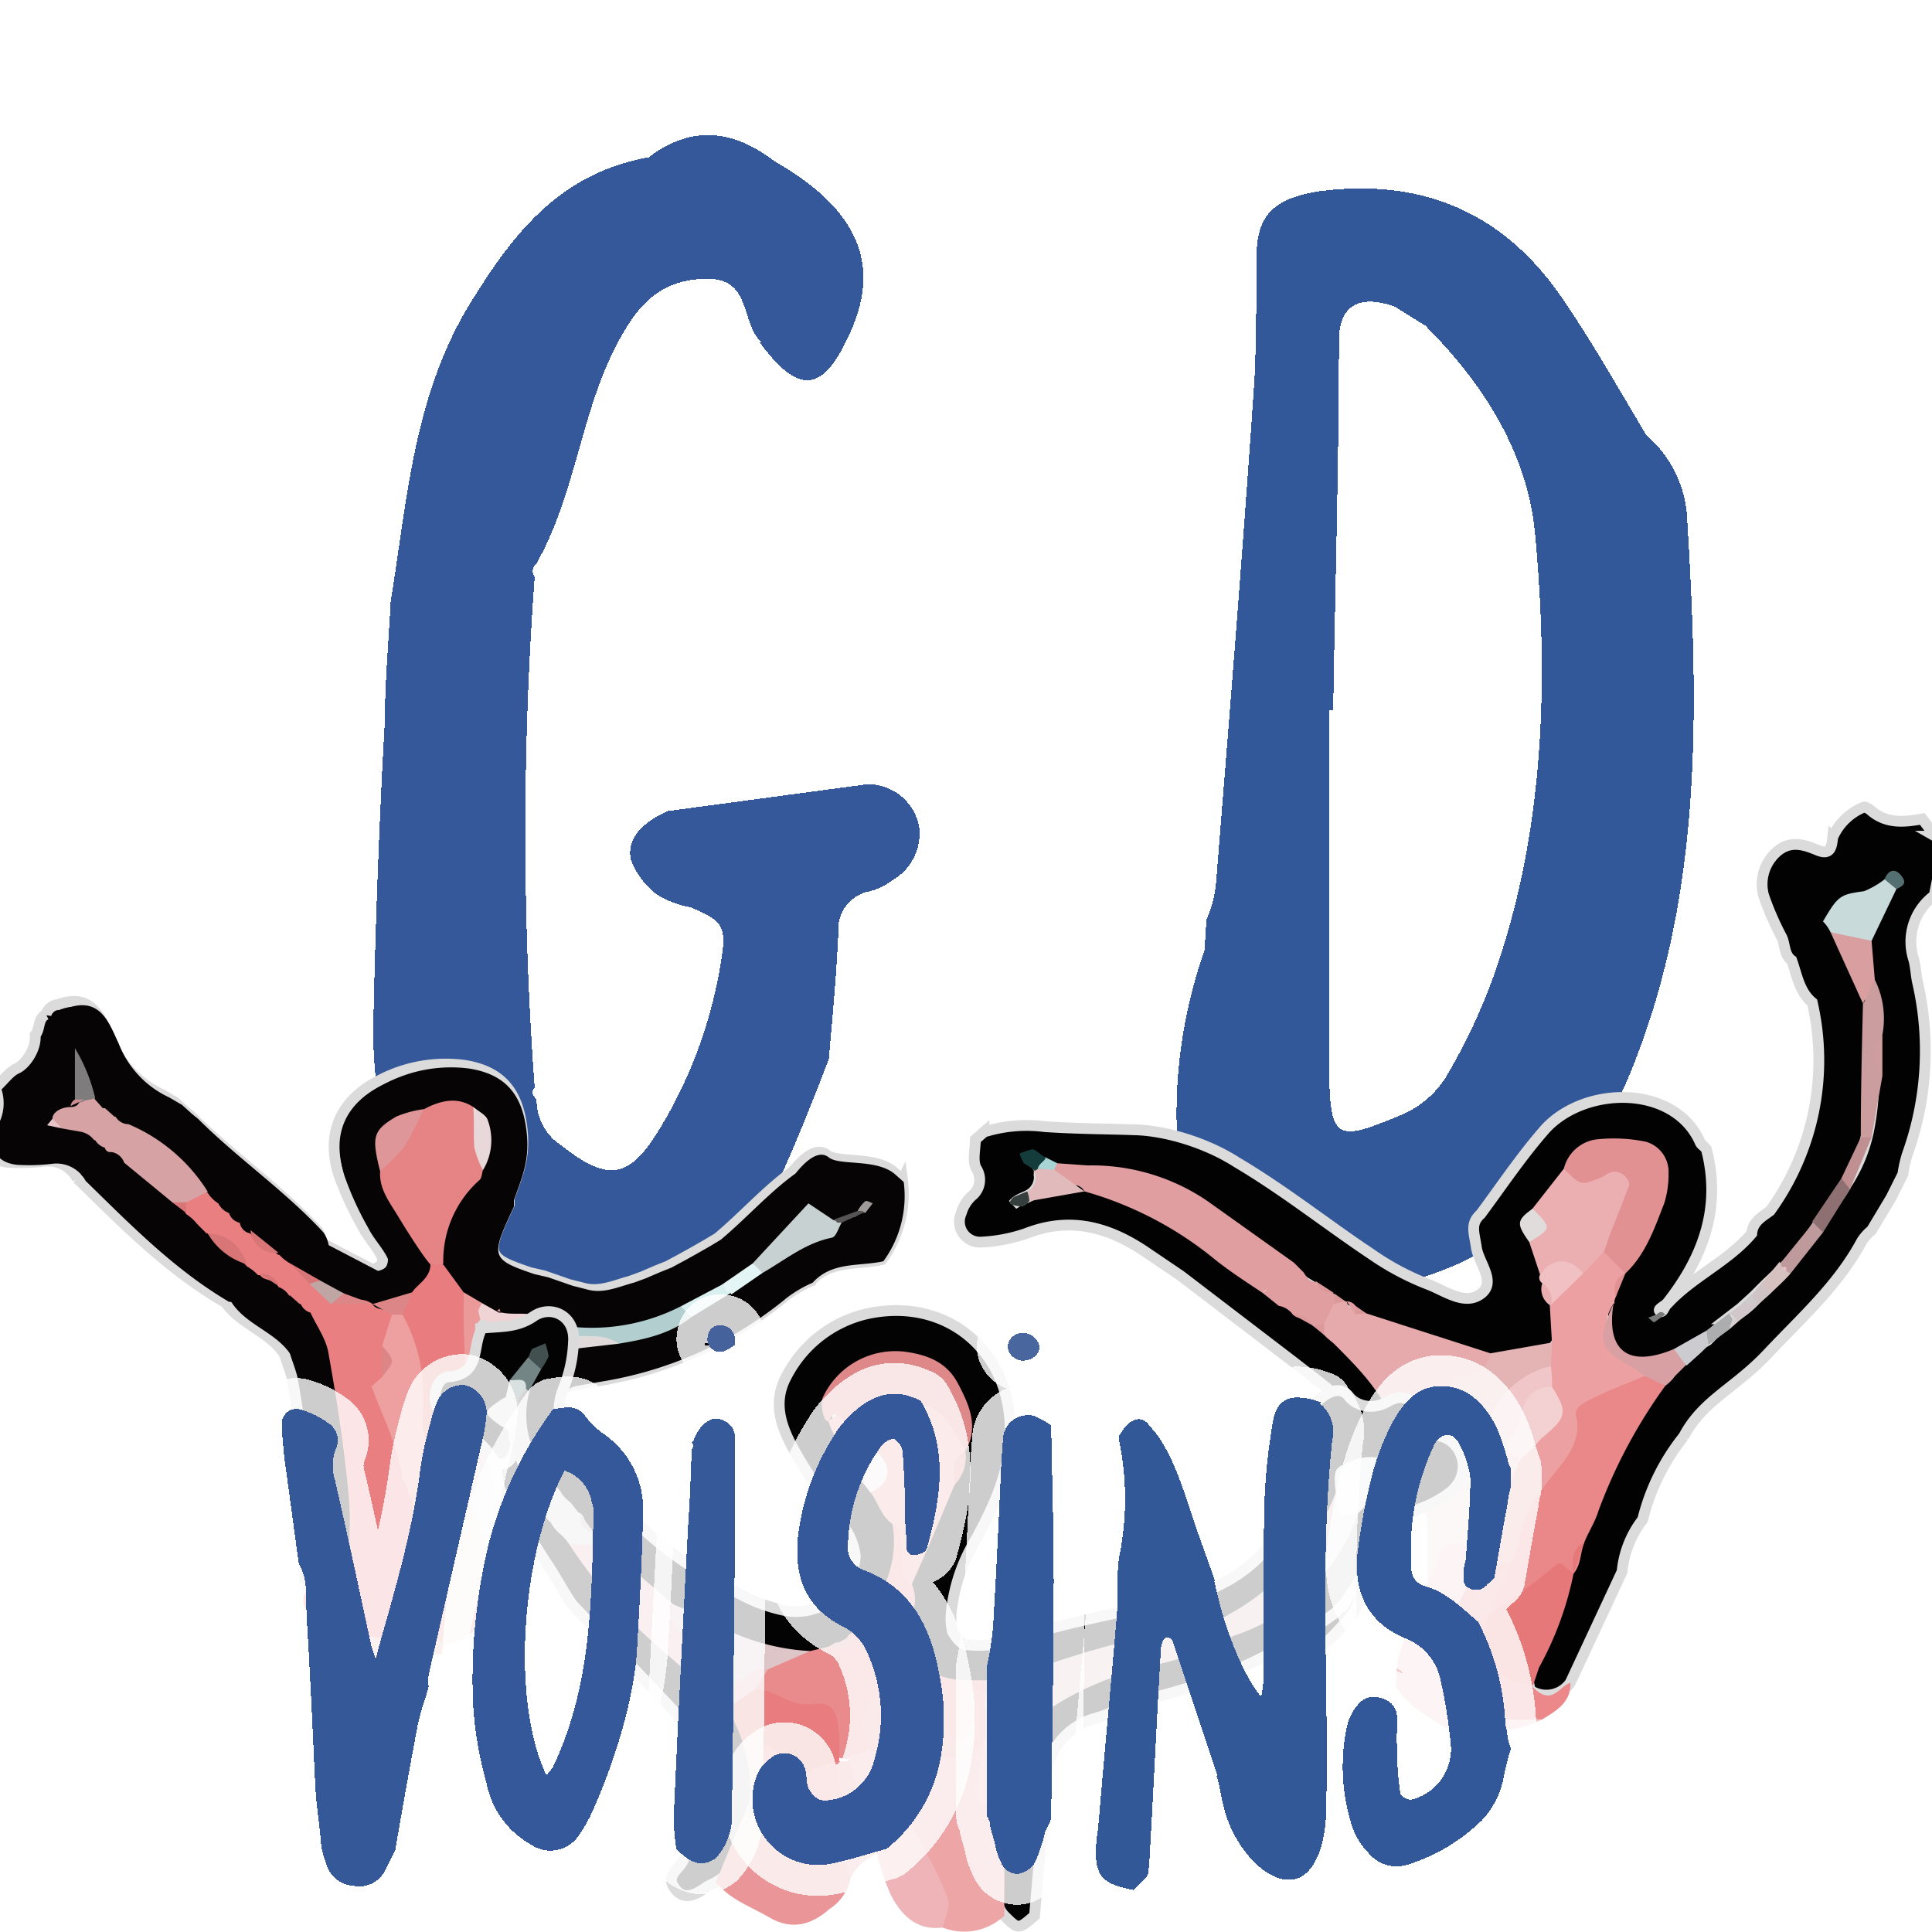 <?xml version="1.0" encoding="UTF-8" standalone="no"?>
<!-- Created with Inkscape (http://www.inkscape.org/) -->

<svg
   width="500"
   height="500"
   viewBox="0 0 132.292 132.292"
   version="1.1"
   id="svg1"
   xml:space="preserve"
   xmlns="http://www.w3.org/2000/svg"
   xmlns:svg="http://www.w3.org/2000/svg"><defs
     id="defs1"><style
       id="style5010">.cls-1{fill:#fff;}.cls-2{fill:#335899;}.cls-3{fill:#fefefe;}.cls-4{fill:#335898;}.cls-5{fill:#34599a;}.cls-6{fill:#355999;}.cls-7{fill:#345899;}.cls-8{fill:#fdfdfe;}.cls-9{fill:#91b7d2;}.cls-10{fill:#345898;}.cls-11{fill:#c0c2d4;}.cls-12{fill:#f9fafb;}.cls-13{fill:#abcee1;}.cls-14{fill:#3a5c9b;}.cls-15{fill:#45629d;}.cls-16{fill:#4a669f;}.cls-17{fill:#fcfcfd;}.cls-18{fill:#f6f9f9;}.cls-19{fill:#afcddd;}.cls-20{fill:#fafbfc;}</style><style
       id="style1">.cls-1{fill:#fff;}.cls-2{fill:#fefefe;}.cls-3{fill:#eb6e6f;}.cls-4{fill:#efd3d5;}.cls-5{fill:#292626;}.cls-6{fill:#201c1c;}.cls-7{fill:#030203;}.cls-8{fill:#040303;}.cls-9{fill:#060404;}.cls-10{fill:#ec6e6f;}.cls-11{fill:#eb6f71;}.cls-12{fill:#242424;}.cls-13{fill:#171212;}.cls-14{fill:#252121;}.cls-15{fill:#383636;}.cls-16{fill:#f4cccc;}.cls-17{fill:#eb6f70;}.cls-18{fill:#eb7071;}.cls-19{fill:#eb7273;}.cls-20{fill:#eb7172;}.cls-21{fill:#eb7173;}.cls-22{fill:#eb8789;}.cls-23{fill:#f3d6d5;}.cls-24{fill:#f0babc;}.cls-25{fill:#ec999a;}.cls-26{fill:#eea0a1;}.cls-27{fill:#e0dadb;}.cls-28{fill:#0d0b0b;}.cls-29{fill:#eda5a6;}.cls-30{fill:#ea9698;}.cls-31{fill:#efb4b7;}.cls-32{fill:#637373;}.cls-33{fill:#141212;}.cls-34{fill:#151212;}.cls-35{fill:#2f1d1d;}.cls-36{fill:#abaeae;}.cls-37{fill:#340909;}.cls-38{fill:#f2cacc;}.cls-39{fill:#ec888a;}.cls-40{fill:#e97f81;}.cls-41{fill:#eeb8ba;}.cls-42{fill:#0c0b0b;}.cls-43{fill:#f1c6c8;}.cls-44{fill:#f4dadb;}.cls-45{fill:#e98789;}.cls-46{fill:#eca0a1;}.cls-47{fill:#e19ea0;}.cls-48{fill:#e7aaac;}.cls-49{fill:#e29192;}.cls-50{fill:#ebafb2;}.cls-51{fill:#e7787a;}.cls-52{fill:#e4b3b4;}.cls-53{fill:#c8dada;}.cls-54{fill:#cb9d9e;}.cls-55{fill:#d8a0a2;}.cls-56{fill:#d89ea0;}.cls-57{fill:#f1c0c2;}.cls-58{fill:#e1bbbb;}.cls-59{fill:#be9a9d;}.cls-60{fill:#8e6f72;}.cls-61{fill:#c08f91;}.cls-62{fill:#e0dcdb;}.cls-63{fill:#ccccd0;}.cls-64{fill:#d5c1bf;}.cls-65{fill:#143c3b;}.cls-66{fill:#abadae;}.cls-67{fill:#d1c7cb;}.cls-68{fill:#cd9da0;}.cls-69{fill:#d0c3c6;}.cls-70{fill:#343f3e;}.cls-71{fill:#536f6f;}.cls-72{fill:#a7d4d5;}.cls-73{fill:#dc999a;}.cls-74{fill:#cccaca;}.cls-75{fill:#797a7a;}.cls-76{fill:#d8cfd0;}.cls-77{fill:#e98b8c;}.cls-78{fill:#e9999a;}.cls-79{fill:#e1bec0;}.cls-80{fill:#df8889;}.cls-81{fill:#e6b5b7;}.cls-82{fill:#d6b9bb;}.cls-83{fill:#dec5c7;}.cls-84{fill:#d7d6d6;}.cls-85{fill:#e0e8e8;}.cls-86{fill:#e9b1b2;}.cls-87{fill:#f2e8e8;}.cls-88{fill:#dedddd;}.cls-89{fill:#738585;}.cls-90{fill:#435050;}.cls-91{fill:#d8e0e0;}.cls-92{fill:#cebabc;}.cls-93{fill:#d49596;}.cls-94{fill:#e58385;}.cls-95{fill:#e87c7e;}.cls-96{fill:#d7a2a4;}.cls-97{fill:#c8d1d1;}.cls-98{fill:#b2cece;}.cls-99{fill:#df9698;}.cls-100{fill:#e9d8d9;}.cls-101{fill:#daefef;}.cls-102{fill:#7f7c7d;}.cls-103{fill:#e4f5f5;}.cls-104{fill:#d87577;}.cls-105{fill:#dd8688;}.cls-106{fill:#c0a5a5;}.cls-107{fill:#555454;}.cls-108{fill:#e9c5c9;}.cls-109{fill:#a09a9a;}.cls-110{fill:#cd8f90;}.cls-111{fill:#f0a3a7;}.cls-112{fill:#1f1a1a;}.cls-113{fill:#1b1616;}.cls-114{fill:#ededed;}.cls-115{fill:#f6d7d9;}.cls-116{fill:#191616;}.cls-117{fill:#2b2626;}.cls-118{fill:#7e8585;}.cls-119{fill:#ed9697;}.cls-120{fill:#efb5b8;}.cls-121{fill:#9e7777;}.cls-122{fill:#ec9394;}.cls-123{fill:#f5fafa;}.cls-124{fill:#adc6c6;}.cls-125{fill:#f3d1d3;}.cls-126{fill:#f0dcdc;}.cls-127{fill:#e6c1c5;}.cls-128{fill:#e7f8f8;}.cls-129{fill:#9f6969;}.cls-130{fill:#b4e6e6;}</style><filter
       style="color-interpolation-filters:sRGB"
       id="filter18"
       x="-0.005"
       y="-0.006"
       width="1.011"
       height="1.012"><feColorMatrix
         type="hueRotate"
         values="36"
         result="color1"
         id="feColorMatrix17" /><feColorMatrix
         type="saturate"
         values="0"
         result="color2"
         id="feColorMatrix18" /></filter><filter
       style="color-interpolation-filters:sRGB"
       id="filter58-9"
       x="-0.006"
       y="-0.009"
       width="1.012"
       height="1.018"><feColorMatrix
         type="hueRotate"
         values="40"
         result="color1"
         id="feColorMatrix57-2" /><feColorMatrix
         type="saturate"
         values="0.572"
         result="color2"
         id="feColorMatrix58-2" /></filter><filter
       style="color-interpolation-filters:sRGB"
       id="filter33"
       x="-0.006"
       y="-0.008"
       width="1.012"
       height="1.008"><feComponentTransfer
         in="blur"
         result="component"
         id="feComponentTransfer33"><feFuncR
           type="gamma"
           amplitude="0.95"
           exponent="1.36"
           offset="0"
           id="feFuncR33" /><feFuncG
           type="gamma"
           amplitude="0.95"
           exponent="1.36"
           offset="0"
           id="feFuncG33" /><feFuncB
           type="gamma"
           amplitude="0.95"
           exponent="1.36"
           offset="0"
           id="feFuncB33" /></feComponentTransfer></filter><filter
       style="color-interpolation-filters:sRGB"
       id="filter58-1"
       x="0"
       y="0"
       width="1"
       height="1"><feColorMatrix
         type="hueRotate"
         values="40"
         result="color1"
         id="feColorMatrix57-29" /><feColorMatrix
         type="saturate"
         values="0.572"
         result="color2"
         id="feColorMatrix58-3" /></filter></defs><g
     id="g6"
     transform="matrix(4.5,0,0,4.5,94.903,195.353)"><path
       id="path6652-6"
       d="m -0.441,-40.544 c -0.184,0.003 -0.373,0.017 -0.566,0.042 -0.79,0.117 -0.965,0.439 -0.965,1.053 0,0.614 -6.4e-5,1.199 -0.029,1.813 -0.175,2.573 -0.38,5.117 -0.585,7.662 a 1.725,1.725 0 0 1 -0.146,0.556 l -0.029,0.468 a 7.457,7.457 0 0 0 -0.38,3.305 c 0.146,1.199 0.936,1.901 2.135,1.901 2.193,-0.029 3.802,-1.14 4.708,-3.304 1.14,-2.749 1.053,-5.644 0.877,-8.539 a 1.784,1.784 0 0 0 -0.614,-1.199 c -0.439,-0.731 -0.848,-1.462 -1.316,-2.135 -0.768,-1.1 -1.804,-1.641 -3.089,-1.622 z m 0.232,1.723 c 0.103,0.005 0.218,0.03 0.342,0.074 l 0.468,0.292 c 0.877,0.877 1.55,1.93 1.667,3.158 0.205,2.193 0.146,4.416 -0.556,6.522 a 8.89,8.89 0 0 1 -0.819,1.784 1.521,1.521 0 0 1 -0.614,0.526 c -0.994,0.409 -1.141,0.468 -1.141,-0.672 v -5.468 h 0.059 c 0.029,-1.872 0.087,-3.743 0.087,-5.615 0,-0.439 0.197,-0.614 0.506,-0.601 z"
       style="display:inline;fill:#335899;stroke:#ffffff;stroke-width:2.117;stroke-linejoin:round;stroke-miterlimit:4;stroke-dasharray:none;stroke-opacity:0.8;shape-rendering:crispEdges" /><path
       style="display:inline;fill:#335899;stroke:none;stroke-width:0.292;stroke-opacity:0.973;shape-rendering:crispEdges"
       d="m -0.441,-40.544 c -0.184,0.003 -0.373,0.017 -0.566,0.042 -0.79,0.117 -0.965,0.439 -0.965,1.053 0,0.614 -6.4e-5,1.199 -0.029,1.813 -0.175,2.573 -0.38,5.117 -0.585,7.662 a 1.725,1.725 0 0 1 -0.146,0.556 l -0.029,0.468 a 7.457,7.457 0 0 0 -0.38,3.305 c 0.146,1.199 0.936,1.901 2.135,1.901 2.193,-0.029 3.802,-1.14 4.708,-3.304 1.14,-2.749 1.053,-5.644 0.877,-8.539 a 1.784,1.784 0 0 0 -0.614,-1.199 c -0.439,-0.731 -0.848,-1.462 -1.316,-2.135 -0.768,-1.1 -1.804,-1.641 -3.089,-1.622 z m 0.232,1.723 c 0.103,0.005 0.218,0.03 0.342,0.074 l 0.468,0.292 c 0.877,0.877 1.55,1.93 1.667,3.158 0.205,2.193 0.146,4.416 -0.556,6.522 a 8.89,8.89 0 0 1 -0.819,1.784 1.521,1.521 0 0 1 -0.614,0.526 c -0.994,0.409 -1.141,0.468 -1.141,-0.672 v -5.468 h 0.059 c 0.029,-1.872 0.087,-3.743 0.087,-5.615 0,-0.439 0.197,-0.614 0.506,-0.601 z"
       id="path5063-2" /></g><g
     id="g5"
     transform="matrix(4.5,0,0,4.5,185.644,197.926)"><path
       style="display:inline;fill:#345899;stroke:#ffffff;stroke-width:2.117;stroke-linejoin:round;stroke-miterlimit:4;stroke-dasharray:none;stroke-opacity:0.8;shape-rendering:crispEdges"
       class="cls-7"
       d="m -28.642,-27.869 c -0.234,0.614 -0.468,1.199 -0.731,1.784 -1.053,2.222 -2.222,2.603 -4.416,1.462 l -0.38,-0.146 c -1.053,-0.994 -1.433,-2.281 -1.404,-3.655 0.029,-1.374 0.088,-3.071 0.175,-4.591 0,-0.585 0.058,-1.199 0.088,-1.813 v 0 c 0.263,-1.608 0.351,-3.246 1.316,-4.708 0.643,-1.024 1.345,-1.813 2.573,-2.047 h 0.029 c 0.643,-0.497 1.287,-0.439 1.93,0.058 v 0 c 1.228,0.702 1.608,1.521 1.17,2.544 -0.439,1.024 -0.819,0.994 -1.404,0.205 h 0.029 c -0.322,-0.292 -0.146,-0.965 -0.819,-0.965 -0.673,0 -1.024,0.351 -1.316,0.877 -0.614,1.082 -0.673,2.369 -1.287,3.451 a 0.146,0.146 0 0 0 -0.029,0.205 53.135,53.135 0 0 0 0,7.779 c -0.058,0.058 -0.029,0.117 0.029,0.175 a 0.819,0.819 0 0 0 0.38,0.702 c 0.702,0.556 1.024,0.497 1.462,-0.205 a 7.018,7.018 0 0 0 0.965,-2.603 c 0.088,-0.526 0.029,-0.614 -0.468,-0.819 a 1.404,1.404 0 0 1 -0.526,-0.205 1.17,1.17 0 0 1 -0.38,-0.526 c -0.058,-0.322 0.175,-0.526 0.439,-0.673 l 0.117,-0.058 3.041,-0.409 a 0.79,0.79 0 0 1 0.79,0.643 0.819,0.819 0 0 1 -0.409,0.819 0.907,0.907 0 0 1 -0.38,0.175 0.585,0.585 0 0 0 -0.439,0.614 c -0.029,0.643 -0.088,1.287 -0.146,1.93 z"
       id="path6654-1" /><path
       id="path5065-9"
       d="m -28.642,-27.869 c -0.234,0.614 -0.468,1.199 -0.731,1.784 -1.053,2.222 -2.222,2.603 -4.416,1.462 l -0.38,-0.146 c -1.053,-0.994 -1.433,-2.281 -1.404,-3.655 0.029,-1.374 0.088,-3.071 0.175,-4.591 0,-0.585 0.058,-1.199 0.088,-1.813 v 0 c 0.263,-1.608 0.351,-3.246 1.316,-4.708 0.643,-1.024 1.345,-1.813 2.573,-2.047 h 0.029 c 0.643,-0.497 1.287,-0.439 1.93,0.058 v 0 c 1.228,0.702 1.608,1.521 1.17,2.544 -0.439,1.024 -0.819,0.994 -1.404,0.205 h 0.029 c -0.322,-0.292 -0.146,-0.965 -0.819,-0.965 -0.673,0 -1.024,0.351 -1.316,0.877 -0.614,1.082 -0.673,2.369 -1.287,3.451 a 0.146,0.146 0 0 0 -0.029,0.205 53.135,53.135 0 0 0 0,7.779 c -0.058,0.058 -0.029,0.117 0.029,0.175 a 0.819,0.819 0 0 0 0.38,0.702 c 0.702,0.556 1.024,0.497 1.462,-0.205 a 7.018,7.018 0 0 0 0.965,-2.603 c 0.088,-0.526 0.029,-0.614 -0.468,-0.819 a 1.404,1.404 0 0 1 -0.526,-0.205 1.17,1.17 0 0 1 -0.38,-0.526 c -0.058,-0.322 0.175,-0.526 0.439,-0.673 l 0.117,-0.058 3.041,-0.409 a 0.79,0.79 0 0 1 0.79,0.643 0.819,0.819 0 0 1 -0.409,0.819 0.907,0.907 0 0 1 -0.38,0.175 0.585,0.585 0 0 0 -0.439,0.614 c -0.029,0.643 -0.088,1.287 -0.146,1.93 z"
       class="cls-7"
       style="display:inline;fill:#345899;stroke:none;stroke-width:0.292;stroke-opacity:0.973;shape-rendering:crispEdges" /></g><g
     id="g33"
     style="filter:url(#filter33)"
     transform="matrix(1.058,0,0,1.058,-418.736,41.975)"><path
       class="cls-9"
       d="m 51.02,39.433 c 0.345,-0.296 0.641,-0.739 0.986,-0.887 0.345,-0.148 0.887,-0.838 0.838,-1.528 v 0 c 0.246,-0.296 0.099,-0.739 0.493,-0.937 v 0 a 0.641,0.641 0 0 1 0.493,-0.444 h 0.049 c 1.577,-0.592 1.972,0.69 2.415,1.627 a 4.535,4.535 0 0 0 2.317,2.465 l 0.592,0.345 0.493,0.444 0.246,0.197 c 1.824,1.824 3.993,3.303 5.767,5.225 a 1.528,1.528 0 0 1 0.246,0.592 l 2.267,1.183 a 0.739,0.739 0 0 0 0.394,-0.197 0.394,0.394 0 0 0 0.049,-0.394 c -0.246,-0.493 -0.641,-0.887 -0.887,-1.38 a 14.59,14.59 0 0 1 -1.084,-2.366 c -0.592,-1.873 0.099,-3.401 1.873,-4.288 a 6.507,6.507 0 0 1 3.845,-0.69 c 1.577,0.246 2.366,1.084 2.612,2.612 0.246,1.528 -0.148,2.317 -0.542,3.45 v 0.296 c -1.084,2.317 -1.084,2.415 0.937,3.105 l 0.641,0.148 1.134,0.394 0.591,0.148 c 0.789,0.246 1.479,-0.099 2.218,-0.296 l 0.542,-0.197 0.69,-0.296 0.493,-0.197 0.641,-0.345 0.444,-0.246 0.69,-0.394 0.493,-0.296 c 1.183,-0.986 2.218,-2.169 3.45,-3.056 0.394,-0.493 1.035,-1.134 1.528,-0.739 0.493,0.394 2.12,0.049 3.007,0.739 l 0.444,0.394 a 5.077,5.077 0 0 1 -0.937,3.648 c -1.084,0.246 -2.366,0 -3.253,0.986 a 5.718,5.718 0 0 0 -1.183,0.69 17.844,17.844 0 0 1 -8.429,3.845 l -1.134,0.197 a 1.134,1.134 0 0 0 -0.986,0.887 c -0.197,0.739 -0.345,1.479 -0.542,2.267 a 10.056,10.056 0 0 1 -0.542,1.725 c -0.099,0.197 -0.542,0.197 -0.838,0.246 a 8.133,8.133 0 0 1 -0.049,-3.45 c 0.394,-1.774 1.134,-3.105 3.056,-3.401 0.345,-0.641 0.937,-0.542 1.528,-0.592 0.592,-0.049 2.267,-0.542 3.303,-1.084 a 8.675,8.675 0 0 0 1.873,-1.035 c 0.542,-0.394 1.084,-0.641 1.577,-1.035 a 7.887,7.887 0 0 1 3.5,-1.922 2.07,2.07 0 0 1 0.887,-0.394 c -0.148,-0.148 -0.197,0.099 -0.296,0.049 -0.099,-0.049 -0.641,0.394 -0.986,0.444 -1.676,-0.296 -2.12,1.38 -3.303,1.873 -1.183,0.493 -1.084,0.69 -1.627,1.084 a 16.858,16.858 0 0 1 -2.07,1.134 7.591,7.591 0 0 1 -5.373,0.739 0.641,0.641 0 0 1 -0.542,-0.444 c -0.641,-0.592 -1.429,-0.296 -2.12,-0.444 h -0.148 l -0.789,-0.444 c -0.394,-0.099 -0.838,-0.049 -1.134,-0.345 a 2.514,2.514 0 0 1 -0.937,-1.627 c -0.542,-1.824 0.739,-2.908 1.528,-4.239 0.789,-1.331 0.641,-1.577 -0.148,-2.267 -0.789,-0.69 -1.331,-0.148 -1.972,0.049 -0.641,0.197 -2.12,0.887 -1.528,2.366 0.591,1.479 1.774,2.662 2.12,4.239 0.296,0.789 -0.197,1.232 -0.789,1.577 a 3.697,3.697 0 0 1 -1.725,0.641 l -0.592,-0.099 c -0.444,-0.148 -0.887,-0.246 -1.331,-0.444 a 3.697,3.697 0 0 1 -0.986,-0.493 l -1.134,-0.739 -0.444,-0.296 a 1.331,1.331 0 0 1 -0.394,-0.345 l -0.197,-0.148 a 5.373,5.373 0 0 0 -0.838,-0.641 l -0.394,-0.246 -0.394,-0.345 c -0.049,-0.049 -0.099,-0.148 -0.197,-0.197 l -0.345,-0.345 -0.197,-0.197 -0.394,-0.345 -0.197,-0.197 -0.444,-0.394 c -0.099,-0.049 -0.148,-0.148 -0.197,-0.197 A 10.302,10.302 0 0 0 56.737,41.651 l -0.542,-0.345 c -0.049,-0.099 -0.148,-0.148 -0.197,-0.197 L 55.554,40.665 55.357,40.419 54.963,39.975 A 2.662,2.662 0 0 1 54.716,39.433 c -0.099,-0.296 0.049,0.099 -0.049,-0.197 -0.099,-0.296 0,0.246 -0.049,0.394 a 1.134,1.134 0 0 1 -0.148,0.542 1.577,1.577 0 0 1 -0.493,0.493 v 0.148 c 0,0 0.148,0.049 0.148,0 l 0.641,0.197 0.444,0.246 0.197,0.148 0.444,0.296 0.493,0.345 0.69,0.542 a 18.682,18.682 0 0 0 1.922,1.528 l 0.444,0.394 0.197,0.197 0.394,0.444 0.246,0.197 0.394,0.394 0.197,0.197 a 6.112,6.112 0 0 0 1.084,0.887 l 0.394,0.296 0.444,0.345 0.148,0.148 0.69,0.394 0.444,0.296 0.444,0.394 0.246,0.197 0.493,0.394 0.246,0.246 0.493,0.542 a 24.153,24.153 0 0 1 1.577,10.548 c -0.148,1.873 -0.937,2.267 -2.366,1.429 a 39.729,39.729 0 0 0 -0.592,-9.365 c -0.099,-0.394 -0.246,-0.739 -0.345,-1.084 v 0 c -0.69,-1.084 -2.07,-1.38 -2.76,-2.465 h -0.099 c -2.514,-1.479 -4.535,-3.549 -6.605,-5.57 v 0 a 1.528,1.528 0 0 0 -1.528,-0.789 8.971,8.971 0 0 1 -1.627,0.049 c -0.937,-0.099 -1.331,-0.739 -0.838,-1.577 a 1.824,1.824 0 0 0 0.246,-1.824 z"
       id="path166-7"
       style="display:inline;fill:#060404;stroke:#dbdbdb;stroke-width:0.493;stroke-opacity:1;filter:url(#filter58-9)"
       transform="matrix(1.418,0,0,1.418,323.127,-25.183)" /><path
       class="cls-4"
       d="m 252.562,139.952 a 1.38,1.38 0 0 0 -0.049,0.444 0.444,0.444 0 0 1 -0.641,-0.049 c -0.69,-1.676 -0.296,-3.598 -1.035,-5.274 0,-0.937 -0.296,-1.873 -0.148,-2.81 0.493,-2.021 0.444,-4.091 0.887,-6.112 a 1.627,1.627 0 0 1 0.641,-0.197 l 1.035,0.099 a 4.042,4.042 0 0 1 1.824,0.641 l 0.69,0.69 c 0.345,0.345 0.739,0.591 0.641,1.134 -2.514,1.676 -2.366,4.288 -2.366,6.852 -0.148,1.627 -1.183,2.958 -1.479,4.584 z"
       id="path45-4"
       style="fill:#efd3d5;stroke-width:0.493;filter:url(#filter58-1)"
       transform="matrix(1.406,0,0,1.406,72.764,-132.711)" /><path
       class="cls-2"
       d="m 252.069,140.445 h 0.444 c -0.148,1.429 -1.035,1.922 -2.317,1.922 h -0.049 a 0.641,0.641 0 0 1 -0.148,-0.394 c 0.049,-0.099 0.049,-0.148 0.099,-0.148 0.049,0 1.134,-1.183 1.972,-1.38 z"
       id="path102-5"
       style="fill:#fefefe;stroke-width:0.493;filter:url(#filter58-1)"
       transform="matrix(1.406,0,0,1.406,72.764,-132.711)" /><path
       class="cls-9"
       d="m 229.937,116.39 c 0.345,-0.296 0.641,-0.739 0.986,-0.887 0.345,-0.148 0.887,-0.838 0.838,-1.528 v 0 c 0.246,-0.296 0.099,-0.739 0.493,-0.937 v 0 a 0.641,0.641 0 0 1 0.493,-0.444 h 0.049 c 1.577,-0.592 1.972,0.69 2.415,1.627 a 4.535,4.535 0 0 0 2.317,2.465 l 0.592,0.345 0.493,0.444 0.246,0.197 c 1.824,1.824 3.993,3.303 5.767,5.225 a 1.528,1.528 0 0 1 0.246,0.592 l 2.267,1.183 a 0.739,0.739 0 0 0 0.394,-0.197 0.394,0.394 0 0 0 0.049,-0.394 c -0.246,-0.493 -0.641,-0.887 -0.887,-1.38 a 14.59,14.59 0 0 1 -1.084,-2.366 c -0.592,-1.873 0.099,-3.401 1.873,-4.288 a 6.507,6.507 0 0 1 3.845,-0.69 c 1.577,0.246 2.366,1.084 2.612,2.612 0.246,1.528 -0.148,2.317 -0.542,3.45 v 0.296 c -1.084,2.317 -1.084,2.415 0.937,3.105 l 0.641,0.148 1.134,0.394 0.591,0.148 c 0.789,0.246 1.479,-0.099 2.218,-0.296 l 0.542,-0.197 0.69,-0.296 0.493,-0.197 0.641,-0.345 0.444,-0.246 0.69,-0.394 0.493,-0.296 c 1.183,-0.986 2.218,-2.169 3.45,-3.056 0.394,-0.493 1.035,-1.134 1.528,-0.739 0.493,0.394 2.12,0.049 3.007,0.739 l 0.444,0.394 a 5.077,5.077 0 0 1 -0.937,3.648 c -1.084,0.246 -2.366,0 -3.253,0.986 a 5.718,5.718 0 0 0 -1.183,0.69 17.844,17.844 0 0 1 -8.429,3.845 l -1.134,0.197 a 1.134,1.134 0 0 0 -0.986,0.887 c -0.197,0.739 -0.345,1.479 -0.542,2.267 a 10.056,10.056 0 0 1 -0.542,1.725 c -0.099,0.197 -0.542,0.197 -0.838,0.246 a 8.133,8.133 0 0 1 -0.049,-3.45 c 0.394,-1.774 1.134,-3.105 3.056,-3.401 0.345,-0.641 0.937,-0.542 1.528,-0.592 0.592,-0.049 2.267,-0.542 3.303,-1.084 a 8.675,8.675 0 0 0 1.873,-1.035 c 0.542,-0.394 1.084,-0.641 1.577,-1.035 a 7.887,7.887 0 0 1 3.5,-1.922 2.07,2.07 0 0 1 0.887,-0.394 c -0.148,-0.148 -0.197,0.099 -0.296,0.049 -0.099,-0.049 -0.641,0.394 -0.986,0.444 -1.676,-0.296 -2.12,1.38 -3.303,1.873 -1.183,0.493 -1.084,0.69 -1.627,1.084 a 16.858,16.858 0 0 1 -2.07,1.134 7.591,7.591 0 0 1 -5.373,0.739 0.641,0.641 0 0 1 -0.542,-0.444 c -0.641,-0.592 -1.429,-0.296 -2.12,-0.444 h -0.148 l -0.789,-0.444 c -0.394,-0.099 -0.838,-0.049 -1.134,-0.345 a 2.514,2.514 0 0 1 -0.937,-1.627 c -0.542,-1.824 0.739,-2.908 1.528,-4.239 0.789,-1.331 0.641,-1.577 -0.148,-2.267 -0.789,-0.69 -1.331,-0.148 -1.972,0.049 -0.641,0.197 -2.12,0.887 -1.528,2.366 0.591,1.479 1.774,2.662 2.12,4.239 0.296,0.789 -0.197,1.232 -0.789,1.577 a 3.697,3.697 0 0 1 -1.725,0.641 l -0.592,-0.099 c -0.444,-0.148 -0.887,-0.246 -1.331,-0.444 a 3.697,3.697 0 0 1 -0.986,-0.493 l -1.134,-0.739 -0.444,-0.296 a 1.331,1.331 0 0 1 -0.394,-0.345 L 242.26,123.982 a 5.373,5.373 0 0 0 -0.838,-0.641 l -0.394,-0.246 -0.394,-0.345 c -0.049,-0.049 -0.099,-0.148 -0.197,-0.197 l -0.345,-0.345 -0.197,-0.197 -0.394,-0.345 -0.197,-0.197 -0.444,-0.394 c -0.099,-0.049 -0.148,-0.148 -0.197,-0.197 a 10.302,10.302 0 0 0 -3.007,-2.267 l -0.542,-0.345 c -0.049,-0.099 -0.148,-0.148 -0.197,-0.197 l -0.444,-0.444 -0.197,-0.246 -0.394,-0.444 a 2.662,2.662 0 0 1 -0.246,-0.542 c -0.099,-0.296 0.049,0.099 -0.049,-0.197 -0.099,-0.296 0,0.246 -0.049,0.394 a 1.134,1.134 0 0 1 -0.148,0.542 1.577,1.577 0 0 1 -0.493,0.493 v 0.148 c 0,0 0.148,0.049 0.148,0 l 0.641,0.197 0.444,0.246 0.197,0.148 0.444,0.296 0.493,0.345 0.69,0.542 a 18.682,18.682 0 0 0 1.922,1.528 l 0.444,0.394 0.197,0.197 0.394,0.444 0.246,0.197 0.394,0.394 0.197,0.197 a 6.112,6.112 0 0 0 1.084,0.887 l 0.394,0.296 0.444,0.345 0.148,0.148 0.69,0.394 0.444,0.296 0.444,0.394 0.246,0.197 0.493,0.394 0.246,0.246 0.493,0.542 a 24.153,24.153 0 0 1 1.577,10.548 c -0.148,1.873 -0.937,2.267 -2.366,1.429 a 39.729,39.729 0 0 0 -0.592,-9.365 c -0.099,-0.394 -0.246,-0.739 -0.345,-1.084 v 0 c -0.69,-1.084 -2.07,-1.38 -2.76,-2.465 h -0.099 c -2.514,-1.479 -4.535,-3.549 -6.605,-5.57 v 0 a 1.528,1.528 0 0 0 -1.528,-0.789 8.971,8.971 0 0 1 -1.627,0.049 c -0.937,-0.099 -1.331,-0.739 -0.838,-1.577 a 1.824,1.824 0 0 0 0.246,-1.824 z"
       id="path166"
       style="display:inline;fill:#060404;stroke-width:0.493;filter:url(#filter58-1)"
       transform="matrix(1.406,0,0,1.406,72.764,-132.711)" /><path
       class="cls-25"
       d="m 252.069,140.445 a 2.267,2.267 0 0 1 -1.873,1.429 c -0.838,0.099 -1.331,-0.493 -1.824,-1.035 a 6.999,6.999 0 0 1 0.049,-4.141 c 0.444,-0.641 0.641,-1.479 1.134,-2.07 0.493,-0.592 1.183,-1.183 1.627,0.148 a 7.246,7.246 0 0 1 0.887,4.042 c -0.049,0.542 0,1.084 0,1.627 z"
       id="path207-0"
       style="fill:#ec999a;stroke-width:0.493;filter:url(#filter58-1)"
       transform="matrix(1.406,0,0,1.406,72.764,-132.711)" /><path
       class="cls-26"
       d="m 251.182,134.776 c -0.394,-0.444 -0.789,-0.542 -1.134,-0.049 a 4.288,4.288 0 0 0 -0.394,1.282 c -0.148,0.493 -0.493,0.542 -0.887,0.641 a 1.824,1.824 0 0 1 -0.592,-1.183 3.845,3.845 0 0 0 -0.345,-1.232 c -0.394,-1.331 -1.084,-2.563 -1.282,-3.943 a 2.76,2.76 0 0 1 0.197,-0.592 l 0.148,-0.246 c 0.394,-0.542 0.197,-1.134 0.148,-1.676 a 1.331,1.331 0 0 1 0.887,-1.282 0.986,0.986 0 0 1 0.641,0.049 c 1.479,1.528 1.134,3.549 1.282,5.422 0.049,0.148 0,0.394 0.296,0.493 a 3.303,3.303 0 0 1 0.592,-0.296 0.394,0.394 0 0 1 0.394,0.197 11.633,11.633 0 0 0 0.197,1.38 0.887,0.887 0 0 1 -0.148,1.035 z"
       id="path208-3"
       style="fill:#eea0a1;stroke-width:0.493;filter:url(#filter58-1)"
       transform="matrix(1.406,0,0,1.406,72.764,-132.711)" /><path
       class="cls-25"
       d="m 251.133,132.361 h -0.493 c -0.493,-2.267 -0.592,-4.486 0.444,-6.704 l 0.838,0.493 c -0.049,0.148 -0.197,0.296 -0.148,0.444 0.493,1.774 -0.197,3.45 -0.394,5.176 a 1.528,1.528 0 0 1 -0.246,0.592 z"
       id="path209-6"
       style="fill:#ec999a;stroke-width:0.493;filter:url(#filter58-1)"
       transform="matrix(1.406,0,0,1.406,72.764,-132.711)" /><path
       class="cls-27"
       d="m 258.231,128.023 -1.725,0.197 -1.134,-0.542 0.296,-0.246 c 0.838,0.246 1.972,-0.69 2.563,0.592 z"
       id="path210-1"
       style="fill:#e0dadb;stroke-width:0.493;filter:url(#filter58-1)"
       transform="matrix(1.406,0,0,1.406,72.764,-132.711)" /><polygon
       class="cls-25"
       points="49.4,61.6 49.5,61.9 49.2,61.8 "
       id="polygon210-0"
       transform="matrix(0.693,0,0,0.693,393.868,2.336)"
       style="fill:#ec999a;filter:url(#filter58-1)" /><path
       class="cls-27"
       d="m 254.977,127.037 a 0.296,0.296 0 0 1 0.345,0.099 0.345,0.345 0 0 1 0.197,0.296 c -0.049,0.099 -0.049,0.148 -0.099,0.148 v 0.099 z"
       id="path211-6"
       style="fill:#e0dadb;stroke-width:0.493;filter:url(#filter58-1)"
       transform="matrix(1.406,0,0,1.406,72.764,-132.711)" /><path
       class="cls-40"
       d="m 248.717,135.22 a 13.851,13.851 0 0 1 0.049,1.429 v 4.732 l -0.148,0.296 a 0.986,0.986 0 0 1 -0.592,0.394 c -1.577,0 -3.155,0.049 -4.042,-1.627 -0.493,-0.493 -0.246,-0.986 0.099,-1.429 0.986,0.542 1.429,0.493 1.528,-0.345 a 13.555,13.555 0 0 0 0.197,-3.45 c -0.197,-2.267 -0.542,-4.486 -0.937,-6.704 -0.099,-0.69 -0.542,-1.282 -0.838,-1.922 a 0.69,0.69 0 0 1 -0.444,-0.394 h -0.049 l -0.444,-0.394 h -0.049 a 0.937,0.937 0 0 0 -0.493,-0.394 v 0 c -0.148,-0.394 -0.641,-0.246 -0.838,-0.542 h -0.099 a 1.922,1.922 0 0 0 -0.493,-0.394 v 0 a 12.964,12.964 0 0 0 -1.824,-1.528 h -0.049 l -0.444,-0.444 v 0 a 2.021,2.021 0 0 0 -0.493,-0.444 v 0 a 1.134,1.134 0 0 1 -0.197,-0.69 c 0.296,-0.542 0.69,-0.69 1.183,-0.296 v 0 a 1.577,1.577 0 0 0 0.493,0.493 v 0 a 0.887,0.887 0 0 0 0.493,0.444 v 0 a 0.641,0.641 0 0 0 0.493,0.444 v 0 a 0.592,0.592 0 0 0 0.493,0.493 c 0.296,0.493 0.887,0.641 1.282,0.986 h 0.049 a 1.922,1.922 0 0 0 0.493,0.394 v 0 a 9.858,9.858 0 0 1 1.084,0.937 2.76,2.76 0 0 0 1.232,0.69 c 0.493,0.099 1.035,-0.099 1.479,0.246 v 0 c 0.197,0.345 0.69,0.148 0.887,0.493 l -0.444,1.429 a 1.282,1.282 0 0 1 0,1.429 v 0 l -0.493,0.444 c 0.542,1.429 1.232,2.76 1.429,4.288 0.296,0.246 0.197,0.69 0.444,0.937 z"
       id="path246-3"
       style="fill:#e97f81;stroke-width:0.493;filter:url(#filter58-1)"
       transform="matrix(1.406,0,0,1.406,72.764,-132.711)" /><path
       class="cls-41"
       d="m 243.985,140.445 c 1.232,1.084 2.81,0.937 4.288,1.331 l 0.493,-0.394 v 0 c 0.739,-0.592 0.986,0.246 1.429,0.493 a 1.38,1.38 0 0 1 -0.049,0.444 c -0.542,0 -1.134,-0.197 -1.577,0 -1.38,0.542 -2.711,0.197 -4.091,0 -0.148,-0.641 -0.296,-1.282 -0.493,-1.873 z"
       id="path247-2"
       style="fill:#eeb8ba;stroke-width:0.493;filter:url(#filter58-1)"
       transform="matrix(1.406,0,0,1.406,72.764,-132.711)" /><path
       class="cls-94"
       d="m 251.971,120.038 c -0.049,0.148 -0.049,0.345 -0.148,0.444 a 4.978,4.978 0 0 0 -1.676,3.845 c -0.197,0.296 -0.345,0.296 -0.592,0.049 -0.246,-0.246 -0.986,-1.38 -1.429,-2.12 -0.444,-0.739 -0.937,-1.331 -0.887,-2.169 a 4.978,4.978 0 0 1 2.021,-2.859 c 0.739,-0.394 1.528,-0.592 2.267,-0.099 0.739,0.493 0.148,1.972 0.444,2.908 z"
       id="path352-0"
       style="fill:#e58385;stroke-width:0.493;filter:url(#filter58-1)"
       transform="matrix(1.406,0,0,1.406,72.764,-132.711)" /><path
       class="cls-95"
       d="m 249.555,124.376 h 0.591 l 0.937,1.282 c 0,0.937 0,1.873 0.049,2.81 a 10.351,10.351 0 0 1 -0.493,3.894 2.317,2.317 0 0 1 -0.493,0.493 0.296,0.296 0 0 1 -0.444,0 c -0.739,-0.592 -0.444,-1.429 -0.493,-2.169 a 7.492,7.492 0 0 0 -0.937,-3.993 c -0.296,-0.542 0.246,-0.69 0.444,-1.035 0.197,-0.345 0.838,-0.641 0.838,-1.282 z"
       id="path353-6"
       style="fill:#e87c7e;stroke-width:0.493;filter:url(#filter58-1)"
       transform="matrix(1.406,0,0,1.406,72.764,-132.711)" /><path
       class="cls-96"
       d="m 239.303,121.024 -0.986,0.493 a 0.493,0.493 0 0 1 -0.641,0 l -2.218,-1.824 a 0.739,0.739 0 0 0 -0.592,-0.493 0.246,0.246 0 0 1 -0.296,-0.197 0.789,0.789 0 0 1 -0.444,-0.345 h -0.049 a 0.986,0.986 0 0 0 -0.641,-0.394 l -0.838,-0.148 c -0.148,-0.148 -0.444,-0.148 -0.444,-0.444 0,-0.296 0.394,-0.542 0.838,-0.542 0.444,0 0.394,-0.345 0.592,-0.542 a 0.542,0.542 0 0 1 0.542,0.148 h -0.049 l 0.394,0.444 h 0.099 l 0.444,0.394 h 0.049 a 0.69,0.69 0 0 0 0.592,0.345 7.936,7.936 0 0 1 3.648,3.105 z"
       id="path354-1"
       style="fill:#d7a2a4;stroke-width:0.493;filter:url(#filter58-1)"
       transform="matrix(1.406,0,0,1.406,72.764,-132.711)" /><path
       class="cls-97"
       d="m 268.483,122.453 c -0.148,0.246 -0.246,0.641 -0.444,0.69 -1.232,0.246 -2.169,1.035 -3.204,1.627 a 0.641,0.641 0 0 1 -0.444,-0.444 l 2.563,-2.76 1.183,0.789 c 0.148,-0.148 0.296,-0.099 0.345,0.099 z"
       id="path356-5"
       style="fill:#c8d1d1;stroke-width:0.493;filter:url(#filter58-1)"
       transform="matrix(1.406,0,0,1.406,72.764,-132.711)" /><path
       class="cls-98"
       d="m 255.421,127.58 a 1.429,1.429 0 0 1 -0.099,-0.444 8.971,8.971 0 0 0 5.767,-0.838 c 0.246,0.099 0.493,0.148 0.493,0.493 -0.986,0.789 -2.169,1.035 -3.352,1.232 -0.838,-0.592 -1.873,-0.197 -2.81,-0.444 z"
       id="path357-5"
       style="fill:#b2cece;stroke-width:0.493;filter:url(#filter58-1)"
       transform="matrix(1.406,0,0,1.406,72.764,-132.711)" /><path
       class="cls-99"
       d="m 249.26,117.228 c -0.296,0.592 -0.592,1.232 -0.937,1.774 a 11.239,11.239 0 0 1 -1.084,1.084 c -0.394,-1.577 -0.345,-1.873 0.739,-2.514 a 4.88,4.88 0 0 1 1.282,-0.345 z"
       id="path358-4"
       style="fill:#df9698;stroke-width:0.493;filter:url(#filter58-1)"
       transform="matrix(1.406,0,0,1.406,72.764,-132.711)" /><path
       class="cls-100"
       d="m 251.971,120.038 a 4.436,4.436 0 0 1 -0.394,-1.035 c -0.049,-0.591 0,-1.232 -0.049,-1.873 0.246,0.197 0.542,0.345 0.641,0.542 a 2.662,2.662 0 0 1 -0.197,2.366 z"
       id="path360-7"
       style="fill:#e9d8d9;stroke-width:0.493;filter:url(#filter58-1)"
       transform="matrix(1.406,0,0,1.406,72.764,-132.711)" /><path
       class="cls-101"
       d="m 261.582,126.791 a 4.633,4.633 0 0 1 -0.493,-0.493 l 1.873,-0.986 h 0.246 l 0.148,0.148 v 0.246 z"
       id="path362-6"
       style="fill:#daefef;stroke-width:0.493;filter:url(#filter58-1)"
       transform="matrix(1.406,0,0,1.406,72.764,-132.711)" /><path
       class="cls-102"
       d="m 234.127,116.735 -0.493,0.099 a 0.296,0.296 0 0 1 -0.444,-0.049 v -2.366 a 7.887,7.887 0 0 1 0.937,2.317 z"
       id="path363-5"
       style="fill:#7f7c7d;stroke-width:0.493;filter:url(#filter58-1)"
       transform="matrix(1.406,0,0,1.406,72.764,-132.711)" /><path
       class="cls-103"
       d="m 264.392,124.326 0.444,0.444 -1.429,0.986 -0.099,-0.148 -0.197,-0.197 -0.148,-0.099 z"
       id="path364-6"
       style="fill:#e4f5f5;stroke-width:0.493;filter:url(#filter58-1)"
       transform="matrix(1.406,0,0,1.406,72.764,-132.711)" /><path
       class="cls-104"
       d="m 239.303,122.946 c 0.986,0.049 1.479,0.592 1.824,1.429 a 3.105,3.105 0 0 1 -1.824,-1.429 z"
       id="path365-9"
       style="fill:#d87577;stroke-width:0.493;filter:url(#filter58-1)"
       transform="matrix(1.406,0,0,1.406,72.764,-132.711)" /><path
       class="cls-105"
       d="m 248.717,125.657 -0.444,1.035 h -0.493 l -0.887,-0.493 z"
       id="path366-3"
       style="fill:#dd8688;stroke-width:0.493;filter:url(#filter58-1)"
       transform="matrix(1.406,0,0,1.406,72.764,-132.711)" /><path
       class="cls-105"
       d="m 246.894,126.199 h -1.922 c -0.049,-0.444 0,-0.739 0.592,-0.493 z"
       id="path367-7"
       style="fill:#dd8688;stroke-width:0.493;filter:url(#filter58-1)"
       transform="matrix(1.406,0,0,1.406,72.764,-132.711)" /><path
       class="cls-106"
       d="m 245.563,125.707 -0.592,0.493 -0.986,-0.937 a 0.493,0.493 0 0 1 0.493,-0.148 z"
       id="path368-4"
       style="fill:#c0a5a5;stroke-width:0.493;filter:url(#filter58-1)"
       transform="matrix(1.406,0,0,1.406,72.764,-132.711)" /><path
       class="cls-104"
       d="m 244.478,125.115 -0.493,0.148 -0.887,-0.937 z"
       id="path369-5"
       style="fill:#d87577;stroke-width:0.493;filter:url(#filter58-1)"
       transform="matrix(1.406,0,0,1.406,72.764,-132.711)" /><path
       class="cls-104"
       d="m 242.556,123.833 a 1.134,1.134 0 0 1 -1.282,-1.035 z"
       id="path370-2"
       style="fill:#d87577;stroke-width:0.493;filter:url(#filter58-1)"
       transform="matrix(1.406,0,0,1.406,72.764,-132.711)" /><path
       class="cls-107"
       d="m 268.483,122.453 h -0.197 l -0.148,-0.148 1.084,-0.394 c 0.148,-0.197 0.246,-0.148 0.345,0.049 z"
       id="path372-5"
       style="fill:#555454;stroke-width:0.493;filter:url(#filter58-1)"
       transform="matrix(1.406,0,0,1.406,72.764,-132.711)" /><path
       class="cls-108"
       d="m 232.155,117.672 0.444,0.444 -0.69,-0.148 z"
       id="path373-4"
       style="fill:#e9c5c9;stroke-width:0.493;filter:url(#filter58-1)"
       transform="matrix(1.406,0,0,1.406,72.764,-132.711)" /><path
       class="cls-109"
       d="m 269.568,122.01 -0.148,-0.099 h -0.197 a 1.528,1.528 0 0 1 0.345,-0.444 c 0.049,-0.049 0.246,0.049 0.345,0.099 z"
       id="path374-7"
       style="fill:#a09a9a;stroke-width:0.493;filter:url(#filter58-1)"
       transform="matrix(1.406,0,0,1.406,72.764,-132.711)" /><path
       class="cls-104"
       d="m 241.718,124.819 a 0.739,0.739 0 0 1 0.838,0.542 z"
       id="path377-4"
       style="fill:#d87577;stroke-width:0.493;filter:url(#filter58-1)"
       transform="matrix(1.406,0,0,1.406,72.764,-132.711)" /><path
       class="cls-110"
       d="m 235.655,118.066 -0.591,-0.345 z"
       id="path379-4"
       style="fill:#cd8f90;stroke-width:0.493;filter:url(#filter58-1)"
       transform="matrix(1.406,0,0,1.406,72.764,-132.711)" /><path
       class="cls-110"
       d="m 233.437,118.264 0.641,0.394 z"
       id="path380-3"
       style="fill:#cd8f90;stroke-width:0.493;filter:url(#filter58-1)"
       transform="matrix(1.406,0,0,1.406,72.764,-132.711)" /><path
       class="cls-110"
       d="m 234.127,118.658 0.444,0.345 z"
       id="path381-0"
       style="fill:#cd8f90;stroke-width:0.493;filter:url(#filter58-1)"
       transform="matrix(1.406,0,0,1.406,72.764,-132.711)" /><path
       class="cls-110"
       d="m 234.866,119.2 0.592,0.493 z"
       id="path382-7"
       style="fill:#cd8f90;stroke-width:0.493;filter:url(#filter58-1)"
       transform="matrix(1.406,0,0,1.406,72.764,-132.711)" /><path
       class="cls-96"
       d="m 239.796,121.467 a 4.633,4.633 0 0 1 -0.493,-0.493 4.633,4.633 0 0 0 0.493,0.493 z"
       id="path383-8"
       style="fill:#d7a2a4;stroke-width:0.493;filter:url(#filter58-1)"
       transform="matrix(1.406,0,0,1.406,72.764,-132.711)" /><path
       class="cls-104"
       d="m 237.676,121.517 h 0.641 v 0.493 z"
       id="path384-6"
       style="fill:#d87577;stroke-width:0.493;filter:url(#filter58-1)"
       transform="matrix(1.406,0,0,1.406,72.764,-132.711)" /><path
       class="cls-104"
       d="m 240.288,121.911 -0.493,-0.444 z"
       id="path385-8"
       style="fill:#d87577;stroke-width:0.493;filter:url(#filter58-1)"
       transform="matrix(1.406,0,0,1.406,72.764,-132.711)" /><path
       class="cls-104"
       d="m 238.317,122.01 0.493,0.444 z"
       id="path386-8"
       style="fill:#d87577;stroke-width:0.493;filter:url(#filter58-1)"
       transform="matrix(1.406,0,0,1.406,72.764,-132.711)" /><path
       class="cls-104"
       d="m 240.781,122.355 -0.493,-0.444 z"
       id="path387-4"
       style="fill:#d87577;stroke-width:0.493;filter:url(#filter58-1)"
       transform="matrix(1.406,0,0,1.406,72.764,-132.711)" /><path
       class="cls-104"
       d="m 238.81,122.453 0.444,0.444 z"
       id="path388-3"
       style="fill:#d87577;stroke-width:0.493;filter:url(#filter58-1)"
       transform="matrix(1.406,0,0,1.406,72.764,-132.711)" /><path
       class="cls-104"
       d="m 241.274,122.848 a 4.633,4.633 0 0 1 -0.493,-0.493 4.633,4.633 0 0 0 0.493,0.493 z"
       id="path389-1"
       style="fill:#d87577;stroke-width:0.493;filter:url(#filter58-1)"
       transform="matrix(1.406,0,0,1.406,72.764,-132.711)" /><path
       class="cls-104"
       d="m 243.098,124.277 -0.493,-0.394 z"
       id="path390-4"
       style="fill:#d87577;stroke-width:0.493;filter:url(#filter58-1)"
       transform="matrix(1.406,0,0,1.406,72.764,-132.711)" /><path
       class="cls-104"
       d="m 241.126,124.376 0.493,0.394 z"
       id="path391-9"
       style="fill:#d87577;stroke-width:0.493;filter:url(#filter58-1)"
       transform="matrix(1.406,0,0,1.406,72.764,-132.711)" /><path
       class="cls-104"
       d="m 242.556,125.362 0.493,0.394 z"
       id="path392-2"
       style="fill:#d87577;stroke-width:0.493;filter:url(#filter58-1)"
       transform="matrix(1.406,0,0,1.406,72.764,-132.711)" /><path
       class="cls-104"
       d="m 243.098,125.756 0.444,0.394 z"
       id="path393-0"
       style="fill:#d87577;stroke-width:0.493;filter:url(#filter58-1)"
       transform="matrix(1.406,0,0,1.406,72.764,-132.711)" /><path
       class="cls-104"
       d="m 243.591,126.199 0.444,0.394 z"
       id="path394-6"
       style="fill:#d87577;stroke-width:0.493;filter:url(#filter58-1)"
       transform="matrix(1.406,0,0,1.406,72.764,-132.711)" /><path
       class="cls-110"
       d="m 233.19,116.785 h 0.444 l -0.641,0.296 a 0.394,0.394 0 0 1 0.197,-0.296 z"
       id="path395-8"
       style="fill:#cd8f90;stroke-width:0.493;filter:url(#filter58-1)"
       transform="matrix(1.406,0,0,1.406,72.764,-132.711)" /><path
       class="cls-110"
       d="m 234.472,117.228 -0.394,-0.444 z"
       id="path396-9"
       style="fill:#cd8f90;stroke-width:0.493;filter:url(#filter58-1)"
       transform="matrix(1.406,0,0,1.406,72.764,-132.711)" /><path
       class="cls-110"
       d="m 235.014,117.672 -0.444,-0.394 z"
       id="path397-2"
       style="fill:#cd8f90;stroke-width:0.493;filter:url(#filter58-1)"
       transform="matrix(1.406,0,0,1.406,72.764,-132.711)" /><path
       class="cls-2"
       d="m 237.775,117.327 0.542,0.394 z"
       id="path398-6"
       style="fill:#fefefe;stroke-width:0.493;filter:url(#filter58-1)"
       transform="matrix(1.406,0,0,1.406,72.764,-132.711)" /><path
       class="cls-105"
       d="m 247.337,129.551 v -1.429 c 0.591,0.69 0.591,0.69 0,1.429 z"
       id="path412-6"
       style="fill:#dd8688;stroke-width:0.493;filter:url(#filter58-1)"
       transform="matrix(1.406,0,0,1.406,72.764,-132.711)" /><path
       class="cls-25"
       d="m 248.717,135.22 -0.444,-0.937 z"
       id="path413-4"
       style="fill:#ec999a;stroke-width:0.493;filter:url(#filter58-1)"
       transform="matrix(1.406,0,0,1.406,72.764,-132.711)" /><path
       class="cls-105"
       d="m 246.844,129.995 0.493,-0.444 z"
       id="path414-9"
       style="fill:#dd8688;stroke-width:0.493;filter:url(#filter58-1)"
       transform="matrix(1.406,0,0,1.406,72.764,-132.711)" /><path
       class="cls-25"
       d="m 249.703,132.854 h 0.444 q -0.197,0.444 -0.444,0 z"
       id="path415-5"
       style="fill:#ec999a;stroke-width:0.493;filter:url(#filter58-1)"
       transform="matrix(1.406,0,0,1.406,72.764,-132.711)" /><path
       class="cls-25"
       d="m 248.767,141.381 -0.493,0.394 z"
       id="path434-0"
       style="fill:#ec999a;stroke-width:0.493;filter:url(#filter58-1)"
       transform="matrix(1.406,0,0,1.406,72.764,-132.711)" /><path
       class="cls-128"
       d="m 263.11,125.411 c 0.148,0 0.197,0.049 0.197,0.197 h -0.148 z"
       id="path447-4"
       style="fill:#e7f8f8;stroke-width:0.493;filter:url(#filter58-1)"
       transform="matrix(1.406,0,0,1.406,72.764,-132.711)" /></g><g
     id="g118"
     transform="matrix(1.5,0,0,1.5,-132.627,14.666)"><path
       class="cls-2"
       d="m 153.103,62.994 c 0,-0.69 0,-1.429 -0.049,-2.12 -0.049,-0.69 -0.246,-0.296 -0.394,-0.493 a 3.746,3.746 0 0 0 -0.444,0.444 12.224,12.224 0 0 0 -0.937,1.282 l -0.246,-0.197 a 1.922,1.922 0 0 1 0.197,-2.12 l 0.493,-0.838 0.394,-0.493 a 1.134,1.134 0 0 1 0.887,-0.394 1.824,1.824 0 0 1 0.591,0.345 c 0.789,1.183 0.592,2.514 0.444,3.795 a 1.134,1.134 0 0 1 -0.592,0.838 z"
       id="path72"
       style="stroke-width:0.493;filter:url(#filter18)" /><path
       class="cls-2"
       d="m 152.166,67.283 c -0.69,-0.641 -0.444,-1.577 -0.789,-2.317 a 1.084,1.084 0 0 1 0.197,-0.641 l 1.528,-1.331 v 0 c 0.937,1.528 -0.345,2.711 -0.69,4.042 z"
       id="path85"
       style="stroke-width:0.493;filter:url(#filter18)" /><path
       class="cls-2"
       d="m 150.293,63.931 a 2.169,2.169 0 0 1 -1.331,1.824 1.429,1.429 0 0 1 -1.084,0.148 c -0.246,-0.148 -0.296,-0.641 -0.493,-0.986 l 0.296,-0.148 c 0.887,-0.049 1.479,-0.887 2.317,-0.937 z"
       id="path90"
       style="stroke-width:0.493;filter:url(#filter18)" /><path
       class="cls-2"
       d="m 154.532,69.156 h -0.493 c -1.627,-0.148 -1.627,-0.148 -1.873,-1.873 v 0 c 1.084,0.246 2.07,0.69 2.366,1.922 z"
       id="path101"
       style="stroke-width:0.493;filter:url(#filter18)" /><path
       class="cls-2"
       d="m 151.279,62.107 c -0.049,0.739 -0.148,1.479 -0.986,1.824 h -0.099 c -0.345,-0.986 -0.049,-1.627 0.937,-1.922 z"
       id="path117"
       style="stroke-width:0.493;filter:url(#filter18)" /><path
       class="cls-2"
       d="m 147.385,64.917 -0.148,-0.394 0.197,-0.099 0.099,0.099 v 0.246 z"
       id="path154"
       style="stroke-width:0.493;filter:url(#filter18)" /><path
       class="cls-7"
       d="m 147.533,64.769 c 0.099,-0.049 0.099,-0.148 0,-0.246 2.169,-2.366 2.662,-5.274 2.81,-8.33 a 2.711,2.711 0 0 0 -0.789,-2.12 c -0.641,-0.591 -1.331,-1.084 -2.021,-1.627 l -5.225,-3.993 -1.528,-1.035 c -1.725,-1.183 -3.5,-1.676 -5.521,-0.887 a 7.344,7.344 0 0 1 -2.07,0.394 0.937,0.937 0 0 1 -0.887,-1.331 1.676,1.676 0 0 1 0.493,-0.789 0.937,0.937 0 0 0 0.197,-1.232 c -0.197,-0.345 -0.049,-0.887 -0.049,-1.331 l 0.394,-0.345 a 6.507,6.507 0 0 1 2.76,-0.246 c 1.38,0.099 2.81,0.099 4.19,0.148 1.38,0.049 3.204,0.592 4.584,1.479 2.169,1.282 4.141,2.859 6.211,4.239 a 12.274,12.274 0 0 0 2.514,1.331 c 0.789,0.296 1.676,0.986 2.415,0.444 0.739,-0.542 -0.099,-1.429 -0.197,-2.12 -0.099,-0.69 -0.296,-1.084 0.197,-1.528 0.986,-1.331 1.873,-2.662 2.958,-3.894 1.824,-1.972 5.866,-2.021 7.049,0.592 0.049,0.148 0.197,0.197 0.296,0.345 v 0 c 0.69,2.662 -0.148,4.929 -1.774,6.999 -0.099,0.148 -0.493,0.296 -0.345,0.394 0.148,0.099 0.197,-0.246 0.345,-0.345 1.134,-1.232 2.76,-1.922 3.845,-3.204 0.049,-0.542 0.444,-0.739 0.838,-1.035 v 0 a 11.731,11.731 0 0 0 1.922,-9.513 v 0 c -0.592,-0.493 -0.69,-1.232 -0.937,-1.922 v 0 c -0.345,-0.246 -0.296,-0.69 -0.444,-1.035 v 0 a 13.358,13.358 0 0 1 -0.838,-1.922 1.972,1.972 0 0 1 0.69,-2.07 c 0.592,-0.444 1.183,-0.246 1.774,0 0.592,0.246 0.641,-0.148 0.69,-0.591 v 0 a 2.612,2.612 0 0 1 1.429,-1.38 h 0.049 l 0.197,0.099 c 0.739,0.69 1.577,0.592 2.415,0.444 l 0.592,0.789 v 0 a 0.69,0.69 0 0 1 0.345,0.542 v 0 c -0.099,0.739 -0.246,1.429 -0.394,2.169 a 2.612,2.612 0 0 0 -0.937,2.908 c 0.099,0.345 0.099,0.739 0.197,1.134 a 13.999,13.999 0 0 1 -0.493,7.788 5.718,5.718 0 0 0 -0.197,0.887 l -0.542,1.084 -0.887,1.479 a 2.12,2.12 0 0 0 -0.444,0.493 c -1.084,2.021 -2.76,3.5 -4.288,5.126 -1.528,1.627 -2.958,2.12 -3.845,3.795 a 9.809,9.809 0 0 0 -1.873,3.795 4.535,4.535 0 0 0 -0.937,2.366 l -2.366,5.077 a 1.331,1.331 0 0 1 -1.824,0.345 c -0.542,-1.922 1.134,-3.204 1.38,-4.88 l 0.246,-0.592 c 0.197,-0.493 0.345,-0.986 0.493,-1.479 0.986,-2.317 1.528,-4.831 3.352,-6.704 l 0.444,-0.444 a 1.676,1.676 0 0 1 0.444,-0.394 1.479,1.479 0 0 1 0.394,-0.394 l 0.197,-0.197 0.444,-0.394 a 3.5,3.5 0 0 1 0.69,-0.493 l 0.789,-0.789 a 2.317,2.317 0 0 1 0.444,-0.296 4.239,4.239 0 0 0 0.887,-0.69 l 0.592,-0.641 0.986,-1.035 a 10.746,10.746 0 0 0 1.282,-1.676 c 0.394,-0.739 0.986,-1.282 1.38,-2.021 a 7.098,7.098 0 0 0 0.986,-2.366 12.175,12.175 0 0 0 0.246,-2.662 v -1.725 c -0.049,-0.838 0.099,-1.676 -0.345,-2.415 a 3.943,3.943 0 0 1 -0.197,-1.676 3.648,3.648 0 0 1 0.838,-2.218 l 0.099,-0.148 h -0.197 c -0.592,0.296 -1.282,0.394 -1.676,0.986 a 2.218,2.218 0 0 0 -0.049,0.542 5.767,5.767 0 0 0 0.246,0.542 c 0.444,1.134 1.183,2.12 1.232,3.401 0.049,1.282 0.197,3.401 -0.197,5.077 a 5.964,5.964 0 0 1 -0.838,2.267 c -0.394,0.789 -0.937,1.38 -1.38,2.12 a 13.407,13.407 0 0 1 -1.429,1.873 l -1.035,0.986 -0.542,0.542 -0.592,0.542 -0.641,0.493 a 5.176,5.176 0 0 1 -1.084,0.986 c -0.444,0.246 -0.887,0.592 -1.38,0.838 -1.873,0.641 -3.056,0.148 -3.204,-2.021 a 3.352,3.352 0 0 1 0.099,-0.69 5.373,5.373 0 0 1 0.493,-1.232 2.317,2.317 0 0 1 0.345,-0.592 10.154,10.154 0 0 0 0.838,-1.627 c 0.345,-1.035 1.035,-2.218 0,-3.007 -1.035,-0.789 -2.218,-0.296 -3.105,0.592 -0.887,0.887 -0.986,1.282 -1.479,1.873 a 1.331,1.331 0 0 0 -0.148,1.282 l 0.444,1.331 a 3.746,3.746 0 0 1 0.197,0.542 l 0.296,0.887 0.148,0.641 a 1.824,1.824 0 0 1 -0.444,1.577 3.795,3.795 0 0 1 -2.711,0.641 c -1.873,-0.345 -3.795,-0.739 -5.471,-1.725 l -0.789,-0.444 -0.246,-0.148 -0.246,-0.148 -0.444,-0.345 -0.197,-0.148 -0.69,-0.444 -0.493,-0.296 -0.444,-0.345 -0.246,-0.197 -0.493,-0.345 c -3.007,-2.218 -6.161,-4.091 -10.056,-4.091 l -0.493,-0.246 c -0.246,-0.099 -0.394,0 -0.394,0.296 a 0.937,0.937 0 0 1 -0.444,0.937 c -0.246,0.148 -0.542,0.197 -0.739,0.444 a 2.218,2.218 0 0 1 0.591,-0.296 c 0.838,-0.394 1.676,-0.887 2.662,-0.838 3.056,0.641 5.471,2.465 7.788,4.338 l 0.444,0.394 a 3.45,3.45 0 0 0 0.838,0.641 l 0.444,0.296 0.197,0.197 0.69,0.394 0.444,0.296 0.444,0.345 0.246,0.197 0.493,0.345 a 7.344,7.344 0 0 1 2.612,4.091 c 0.444,1.282 -0.246,2.317 -0.641,3.401 a 0.986,0.986 0 0 1 -0.197,0.641 l -0.592,2.317 c -0.345,0.641 -0.641,1.282 -0.937,1.922 l -0.887,0.986 c -0.592,0.592 -0.789,0.542 -1.774,-0.099 z"
       id="path164"
       style="stroke:#dbdbdb;stroke-width:0.493;stroke-dasharray:none;stroke-opacity:1;filter:url(#filter18)" /><path
       class="cls-38"
       d="m 154.532,69.156 c -0.838,-0.542 -1.824,-0.986 -2.366,-1.922 a 4.831,4.831 0 0 1 0.493,-2.465 7.197,7.197 0 0 0 0.444,-1.774 2.317,2.317 0 0 0 0.493,-0.493 c 0.493,-0.887 -0.148,-3.303 2.267,-1.774 0.444,0.542 0.246,1.084 0.148,1.676 -0.099,0.592 -0.789,1.676 -1.035,2.563 l -0.148,0.591 a 1.282,1.282 0 0 0 0.296,1.232 c 0.838,1.429 2.662,0.986 3.697,1.922 a 5.619,5.619 0 0 1 -1.282,0.444 z"
       id="path241"
       style="stroke-width:0.493;filter:url(#filter18)" /><path
       class="cls-39"
       d="m 158.821,68.712 h -0.69 c -1.627,0.148 -2.859,-0.444 -3.598,-1.922 a 1.183,1.183 0 0 1 0,-1.429 c 0.542,-0.542 0.444,-1.824 1.725,-1.627 a 0.641,0.641 0 0 1 0.444,0.444 c -0.296,1.429 0.789,2.169 1.676,3.056 0.887,0.887 1.183,0 1.725,-0.197 0.049,0.887 -0.641,1.282 -1.282,1.676 z"
       id="path242"
       style="stroke-width:0.493;filter:url(#filter18)" /><path
       class="cls-43"
       d="m 151.772,59.199 c 0.099,-1.232 0.246,-2.465 0.345,-3.697 0.099,-1.232 -0.345,-1.084 0.148,-1.577 a 1.38,1.38 0 0 1 1.38,0.148 c 1.331,0.937 2.317,0.739 3.253,-0.69 0.937,-1.429 1.331,-1.38 2.415,-0.887 a 1.084,1.084 0 0 1 0.197,0.937 c -0.789,1.084 -1.774,2.07 -1.479,3.598 -0.099,0.739 0,1.627 -1.084,1.774 -1.084,0.148 -1.577,-1.232 -2.612,-0.345 -1.035,0.887 -0.838,0.099 -1.232,-0.197 h -0.444 a 2.12,2.12 0 0 0 -0.444,0.493 c -0.049,0.148 -0.049,0.296 -0.099,0.444 a 0.197,0.197 0 0 1 -0.345,0 z"
       id="path256"
       style="stroke-width:0.493;filter:url(#filter18)" /><path
       class="cls-44"
       d="m 153.103,58.262 c 0.493,-0.049 1.084,0.049 1.429,-0.493 a 2.169,2.169 0 0 1 0.394,-0.542 c 0.591,-0.493 1.134,-0.444 1.479,0.246 0.345,0.69 0.345,0.838 0.493,1.282 0.148,0.444 0.049,0.197 0.049,0.296 a 3.993,3.993 0 0 1 -0.246,1.528 0.937,0.937 0 0 1 -0.789,0.493 l -0.789,-0.345 a 0.739,0.739 0 0 0 -1.035,0.592 12.027,12.027 0 0 1 -0.493,1.183 v -2.267 a 4.042,4.042 0 0 0 -0.493,-1.972 z"
       id="path257"
       style="stroke-width:0.493;filter:url(#filter18)" /><path
       class="cls-44"
       d="m 152.216,58.755 0.444,-0.493 z"
       id="path258"
       style="stroke-width:0.493;filter:url(#filter18)" /><path
       class="cls-44"
       d="m 151.772,59.199 h 0.345 l -0.394,0.444 c 0,-0.148 0.049,-0.296 0.049,-0.444 z"
       id="path259"
       style="stroke-width:0.493;filter:url(#filter18)" /><path
       class="cls-45"
       d="m 164.44,53.481 a 23.66,23.66 0 0 0 -3.056,5.718 c -0.148,0.493 -0.444,0.937 -0.641,1.429 -0.197,0.493 -0.148,1.035 -0.493,1.429 v 0 c -0.296,0.345 -0.69,-0.542 -1.084,0.296 a 2.563,2.563 0 0 1 -2.76,1.577 v 0 c -0.641,-0.986 0.197,-1.725 0.444,-2.612 0.444,-2.612 2.563,-4.436 3.352,-6.95 0.394,-1.183 1.824,-1.627 3.155,-1.676 a 1.232,1.232 0 0 1 1.084,0.789 z"
       id="path279"
       style="stroke-width:0.493;filter:url(#filter18)" /><path
       class="cls-46"
       d="m 163.503,53.037 c -0.838,0.345 -1.725,0.69 -2.514,1.084 -0.789,0.394 -0.641,0.641 -0.591,0.887 0.197,1.232 -0.739,2.07 -1.331,2.859 -0.592,0.789 -1.232,1.725 -1.331,2.859 a 6.014,6.014 0 0 1 -0.345,0.838 c -0.69,0.246 -0.937,1.331 -1.922,0.937 l 0.444,-1.429 0.493,-0.444 c 0.542,-0.542 0,-1.38 0.493,-1.873 v 0 c 0.345,-0.641 0.641,-1.282 0.937,-1.922 0.296,-0.641 0.049,-0.197 0.049,-0.296 l 0.296,-0.493 0.197,-0.197 0.345,-0.444 a 4.288,4.288 0 0 0 0.542,-1.873 5.964,5.964 0 0 0 -0.049,-0.937 0.838,0.838 0 0 1 0.049,-1.084 l -0.099,-1.676 c 0.148,-0.789 0.789,-1.232 1.232,-1.824 0.444,-0.592 0.739,-0.887 1.38,-0.887 0.641,0 1.035,0.493 0.838,1.232 v 0 c -0.345,0.246 -0.296,0.739 -0.444,1.084 -0.148,0.345 0.049,0.246 -0.099,0.296 -1.134,1.824 0.887,2.267 1.429,3.303 z"
       id="path280"
       style="stroke-width:0.493;filter:url(#filter18)" /><path
       class="cls-47"
       d="m 146.793,49.833 -0.739,-0.592 v 0 c -0.739,-0.493 -1.429,-0.937 -2.12,-1.479 a 16.414,16.414 0 0 0 -6.014,-3.155 c -0.345,-0.641 -1.331,0.049 -1.528,-0.838 a 0.345,0.345 0 0 1 0.296,-0.444 l 1.38,0.099 a 9.365,9.365 0 0 1 5.471,1.627 l 3.943,2.81 0.444,0.444 v 0 c 0.148,0.246 0.296,0.444 0.542,0.444 v 0 c 0.099,0.394 0.592,0.296 0.838,0.542 h 0.049 a 1.627,1.627 0 0 1 0.246,0.592 0.887,0.887 0 0 1 -0.641,1.035 1.084,1.084 0 0 1 -0.641,-0.197 v 0 c -0.197,-0.345 -0.641,-0.246 -0.887,-0.493 v 0 a 0.986,0.986 0 0 0 -0.641,-0.394 z"
       id="path281"
       style="stroke-width:0.493;filter:url(#filter18)" /><path
       class="cls-48"
       d="m 148.864,50.671 0.444,-0.937 a 0.542,0.542 0 0 1 0.542,-0.099 h 0.049 c 0.049,0.296 0.246,0.345 0.493,0.345 l 0.394,0.197 5.669,1.824 c 0.099,0.246 0.246,0.641 0.148,0.641 -1.38,0.296 -2.169,2.267 -3.943,1.38 -0.592,0.345 -0.394,0.986 -0.542,1.479 -0.493,-1.627 -1.627,-2.76 -2.81,-3.943 l -0.444,-0.394 v 0 a 0.345,0.345 0 0 1 -0.099,-0.345 c 0.049,-0.099 0.049,-0.148 0.099,-0.148 z"
       id="path282"
       style="stroke-width:0.493;filter:url(#filter18)" /><path
       class="cls-49"
       d="m 162.616,48.355 -0.986,-0.986 c -0.739,-0.887 0.345,-1.577 0.246,-2.612 -0.69,-0.197 -2.12,0.444 -2.07,-1.183 a 1.775,1.775 0 0 1 1.429,-1.331 7.246,7.246 0 0 1 2.317,0.099 1.429,1.429 0 0 1 1.035,1.429 4.436,4.436 0 0 1 -0.197,1.38 c -0.444,1.134 -0.838,2.317 -1.774,3.204 z"
       id="path283"
       style="stroke-width:0.493;filter:url(#filter18)" /><path
       class="cls-50"
       d="m 159.806,43.573 c 0.789,0.789 0.789,0.789 1.824,0.345 a 0.986,0.986 0 0 1 0.394,-0.197 c 0.345,-0.099 0.887,0.345 0.739,0.69 -0.148,0.345 -0.493,1.282 -0.739,1.873 -0.246,0.592 -0.246,0.739 -0.394,1.084 l -0.937,0.986 a 13.358,13.358 0 0 0 -1.972,0.049 l -0.493,-1.479 a 5.373,5.373 0 0 0 0.148,-1.528 z"
       id="path284"
       style="stroke-width:0.493;filter:url(#filter18)" /><path
       class="cls-51"
       d="m 156.405,63.931 c 0.887,-0.641 1.725,-1.183 2.563,-1.873 0.838,-0.69 0.542,-0.542 1.282,0 a 14.985,14.985 0 0 1 -1.577,4.288 l -0.296,0.887 -0.246,-0.099 c -2.317,-0.887 -2.415,-0.592 -1.725,-3.204 z"
       id="path285"
       style="stroke-width:0.493;filter:url(#filter18)" /><path
       class="cls-52"
       d="m 152.659,54.023 c 0.789,-0.049 1.676,0.148 2.021,-0.937 0.049,-0.099 0.542,-0.099 0.789,-0.099 0.246,0 0.937,-0.394 0.986,-0.986 l 2.81,-0.493 c 0,0.394 -0.049,0.739 -0.049,1.084 a 3.943,3.943 0 0 0 -2.514,1.824 6.507,6.507 0 0 1 -0.592,0.986 0.739,0.739 0 0 1 -1.035,0.246 z"
       id="path286"
       style="stroke-width:0.493;filter:url(#filter18)" /><path
       class="cls-53"
       d="m 174.988,30.807 -1.134,2.366 c -0.789,0.641 -1.282,-0.049 -1.873,-0.394 v 0 a 1.775,1.775 0 0 0 -0.345,-0.493 c 0.69,-1.183 0.789,-1.232 1.873,-1.38 a 3.795,3.795 0 0 0 0.937,-0.542 c 0.444,-0.197 0.592,0.049 0.542,0.444 z"
       id="path287"
       style="stroke-width:0.493;filter:url(#filter18)" /><path
       class="cls-54"
       d="m 173.362,42.144 c 0,-2.021 0.049,-4.091 0.099,-6.112 0.296,-0.296 0.049,-0.887 0.542,-1.084 a 3.993,3.993 0 0 1 0.345,2.514 2.07,2.07 0 0 0 0,1.873 l -0.493,2.81 c -0.197,0.148 -0.345,0.148 -0.493,0 z"
       id="path288"
       style="stroke-width:0.493;filter:url(#filter18)" /><path
       class="cls-55"
       d="m 163.503,53.037 -0.542,-0.394 c -1.528,-0.789 -1.676,-1.183 -0.887,-2.908 -0.345,2.12 0.641,2.958 2.76,2.07 a 0.789,0.789 0 0 1 0.542,0.739 l -0.493,0.493 a 1.873,1.873 0 0 1 -0.444,0.444 v 0 z"
       id="path289"
       style="stroke-width:0.493;filter:url(#filter18)" /><path
       class="cls-56"
       d="m 174.002,34.947 c -0.197,0.345 -0.345,0.739 -0.542,1.084 l -1.479,-3.253 1.873,0.394 z"
       id="path290"
       style="stroke-width:0.493;filter:url(#filter18)" /><path
       class="cls-57"
       d="m 158.722,48.404 c 0.148,-0.148 0.246,-0.345 0.444,-0.444 0.197,-0.099 0.838,-0.444 1.528,0.394 l -1.528,1.479 h 0.049 c -0.197,-0.345 -0.148,-0.739 -0.394,-1.035 a 0.296,0.296 0 0 1 -0.099,-0.394 z"
       id="path291"
       style="stroke-width:0.493;filter:url(#filter18)" /><path
       class="cls-58"
       d="m 136.541,43.623 1.38,0.986 -2.514,0.444 c -0.148,-0.099 -0.296,0.444 -0.444,0 -0.148,-0.444 0.246,-0.296 0.345,-0.444 a 0.69,0.69 0 0 0 0.246,-1.035 c 0.049,-0.099 0.148,-0.148 0.197,-0.197 0.049,-0.049 0.591,-0.049 0.789,0.246 z"
       id="path292"
       style="stroke-width:0.493;filter:url(#filter18)" /><path
       class="cls-59"
       d="m 171.636,46.482 -1.479,1.873 h -0.197 a 0.493,0.493 0 0 1 -0.246,-0.296 v -0.197 l 1.479,-1.824 c 0.394,-0.148 0.641,-0.049 0.444,0.444 z"
       id="path293"
       style="stroke-width:0.493;filter:url(#filter18)" /><path
       class="cls-60"
       d="m 171.636,46.482 -0.493,-0.493 1.331,-1.972 a 0.69,0.69 0 0 1 0.394,0.493 z"
       id="path294"
       style="stroke-width:0.493;filter:url(#filter18)" /><path
       class="cls-61"
       d="m 172.869,44.51 -0.394,-0.493 0.887,-1.873 h 0.493 z"
       id="path295"
       style="stroke-width:0.493;filter:url(#filter18)" /><path
       class="cls-62"
       d="m 158.377,45.397 c 0.887,0.887 0.887,0.887 -0.148,1.528 -0.592,-0.838 -0.592,-0.986 0.148,-1.528 z"
       id="path296"
       style="stroke-width:0.493;filter:url(#filter18)" /><path
       class="cls-63"
       d="m 165.376,52.544 -0.542,-0.739 1.479,-0.838 a 0.444,0.444 0 0 1 0.099,0.641 4.633,4.633 0 0 1 -0.493,0.493 l -0.493,0.444 z"
       id="path297"
       style="stroke-width:0.493;filter:url(#filter18)" /><path
       class="cls-64"
       d="m 168.827,48.798 c 0.296,-0.296 0.542,-0.641 0.838,-0.986 a 0.394,0.394 0 0 0 0.099,0.246 l 0.197,0.197 0.197,0.099 c -0.296,0.345 -0.641,0.641 -0.937,0.937 a 0.69,0.69 0 0 1 -0.394,-0.493 z"
       id="path298"
       style="stroke-width:0.493;filter:url(#filter18)" /><path
       class="cls-66"
       d="m 166.412,51.608 c -0.049,-0.197 -0.049,-0.394 -0.099,-0.641 l 1.035,-0.789 0.148,0.246 a 0.937,0.937 0 0 1 -0.148,0.493 z"
       id="path300"
       style="stroke-width:0.493;filter:url(#filter18)" /><path
       class="cls-67"
       d="m 168.728,49.735 -0.986,0.838 -0.197,-0.246 c -0.049,-0.099 -0.099,-0.099 -0.197,-0.148 l 0.542,-0.394 a 0.641,0.641 0 0 1 0.591,-0.246 z"
       id="path301"
       style="stroke-width:0.493;filter:url(#filter18)" /><path
       class="cls-68"
       d="m 174.348,39.334 a 1.232,1.232 0 0 1 0,-1.873 z"
       id="path302"
       style="stroke-width:0.493;filter:url(#filter18)" /><path
       class="cls-51"
       d="m 160.25,62.058 c -0.049,-0.542 -0.148,-1.084 0.493,-1.429 -0.197,0.493 -0.345,0.986 -0.493,1.429 z"
       id="path303"
       style="stroke-width:0.493;filter:url(#filter18)" /><path
       class="cls-69"
       d="m 168.827,48.798 0.394,0.493 -0.493,0.444 h -0.099 a 0.493,0.493 0 0 1 -0.246,-0.394 z"
       id="path304"
       style="stroke-width:0.493;filter:url(#filter18)" /><path
       class="cls-70"
       d="m 135.308,44.608 a 1.429,1.429 0 0 1 0.099,0.444 c -0.099,0.099 -0.197,0.246 -0.345,0.246 -0.148,0 -0.345,-0.049 -0.493,-0.099 -0.148,-0.049 0.049,-0.296 0.148,-0.345 z"
       id="path305"
       style="stroke-width:0.493;filter:url(#filter18)" /><path
       class="cls-71"
       d="m 174.988,30.807 -0.542,-0.444 c 0.148,-0.394 0.444,-0.542 0.739,-0.197 0.296,0.345 0.148,0.493 -0.197,0.641 z"
       id="path306"
       style="stroke-width:0.493;filter:url(#filter18)" /><path
       class="cls-72"
       d="m 135.801,43.573 c -0.197,-0.345 0.099,-0.394 0.296,-0.542 l 0.592,0.296 c -0.099,0.099 -0.099,0.197 -0.148,0.296 z"
       id="path307"
       style="stroke-width:0.493;filter:url(#filter18)" /><path
       class="cls-49"
       d="m 162.172,49.439 c -0.099,-0.444 -0.049,-0.887 0.444,-1.084 z"
       id="path308"
       style="stroke-width:0.493;filter:url(#filter18)" /><path
       class="cls-73"
       d="m 149.307,49.242 c -0.394,0 -0.739,-0.099 -0.838,-0.542 z"
       id="path309"
       style="stroke-width:0.493;filter:url(#filter18)" /><path
       class="cls-50"
       d="m 158.821,48.798 a 0.937,0.937 0 0 1 0.394,1.035 0.887,0.887 0 0 1 -0.394,-1.035 z"
       id="path310"
       style="stroke-width:0.493;filter:url(#filter18)" /><path
       class="cls-74"
       d="m 168.383,49.291 a 1.725,1.725 0 0 0 0.246,0.394 l -0.739,0.099 z"
       id="path311"
       style="stroke-width:0.493;filter:url(#filter18)" /><path
       class="cls-73"
       d="m 147.434,50.228 a 0.838,0.838 0 0 1 0.887,0.493 z"
       id="path312"
       style="stroke-width:0.493;filter:url(#filter18)" /><path
       class="cls-75"
       d="m 164.046,50.228 c 0.148,-0.148 0.246,-0.148 0.394,0 l -0.493,0.345 c -0.049,0.049 -0.197,-0.148 -0.296,-0.197 z"
       id="path313"
       style="stroke-width:0.493;filter:url(#filter18)" /><path
       class="cls-73"
       d="m 147.927,48.305 -0.444,-0.444 z"
       id="path314"
       style="stroke-width:0.493;filter:url(#filter18)" /><path
       class="cls-73"
       d="m 148.469,48.7 -0.542,-0.444 z"
       id="path315"
       style="stroke-width:0.493;filter:url(#filter18)" /><path
       class="cls-73"
       d="m 149.85,49.636 -0.542,0.099 a 1.38,1.38 0 0 0 0.049,-0.444 z"
       id="path316"
       style="stroke-width:0.493;filter:url(#filter18)" /><path
       class="cls-73"
       d="m 146.793,49.833 0.641,0.394 z"
       id="path317"
       style="stroke-width:0.493;filter:url(#filter18)" /><path
       class="cls-47"
       d="m 150.293,50.228 -0.394,-0.592 a 0.444,0.444 0 0 1 0.394,0.197 c 0.099,0.099 0.148,0.148 0.099,0.246 z"
       id="path318"
       style="stroke-width:0.493;filter:url(#filter18)" /><path
       class="cls-73"
       d="M 150.293,50.228 V 49.833 l 0.493,0.345 z"
       id="path319"
       style="stroke-width:0.493;filter:url(#filter18)" /><path
       class="cls-76"
       d="m 167.545,50.326 a 0.345,0.345 0 0 1 0.197,0.246 l -0.394,0.345 c 0.049,-0.197 0.148,-0.394 0.197,-0.592 z"
       id="path320"
       style="stroke-width:0.493;filter:url(#filter18)" /><path
       class="cls-73"
       d="m 148.864,50.671 v 0.493 l -0.542,-0.444 z"
       id="path321"
       style="stroke-width:0.493;filter:url(#filter18)" /><path
       class="cls-73"
       d="m 148.864,51.164 a 1.922,1.922 0 0 0 0.493,0.394 z"
       id="path322"
       style="stroke-width:0.493;filter:url(#filter18)" /><path
       class="cls-55"
       d="m 165.426,52.544 0.493,-0.444 z"
       id="path323"
       style="stroke-width:0.493;filter:url(#filter18)" /><path
       class="cls-45"
       d="m 164.44,53.481 0.444,-0.444 z"
       id="path324"
       style="stroke-width:0.493;filter:url(#filter18)" /><path
       class="cls-56"
       d="m 171.636,32.286 0.345,0.493 z"
       id="path325"
       style="stroke-width:0.493;filter:url(#filter18)" /><path
       class="cls-122"
       d="m 155.469,62.501 c 0.69,-0.246 1.084,-1.035 1.922,-0.937 l -0.986,2.366 a 5.324,5.324 0 0 0 -0.887,0.542 8.429,8.429 0 0 0 -0.986,0.887 c -0.099,-1.084 0.493,-1.922 0.937,-2.859 z"
       id="path432"
       style="stroke-width:0.493;filter:url(#filter18)" /><path
       class="cls-122"
       d="m 154.532,65.36 v 1.429 c -0.542,-0.739 -0.542,-0.739 0,-1.429 z"
       id="path433"
       style="stroke-width:0.493;filter:url(#filter18)" /><path
       class="cls-125"
       d="m 159.264,53.53 c 0.739,1.183 0.69,1.38 -0.493,2.366 l -0.444,0.493 v 0 l -0.493,0.444 v 0 c -0.345,-0.197 -0.838,-0.444 -0.542,-0.838 a 3.401,3.401 0 0 0 0.641,-1.429 1.282,1.282 0 0 1 1.331,-1.035 z"
       id="path438"
       style="stroke-width:0.493;filter:url(#filter18)" /><path
       class="cls-43"
       d="m 156.898,58.755 c -0.049,0.641 0.246,1.38 -0.493,1.873 0.099,-0.641 -0.197,-1.429 0.493,-1.873 z"
       id="path439"
       style="stroke-width:0.493;filter:url(#filter18)" /><path
       class="cls-43"
       d="m 158.328,56.389 0.444,-0.493 z"
       id="path440"
       style="stroke-width:0.493;filter:url(#filter18)" /><path
       class="cls-43"
       d="m 157.835,56.833 0.493,-0.444 z"
       id="path441"
       style="stroke-width:0.493;filter:url(#filter18)" /><path
       class="cls-126"
       d="m 146.054,49.242 0.197,-0.197 a 0.148,0.148 0 0 0 -0.049,0.099 z"
       id="path442"
       style="stroke-width:0.493;filter:url(#filter18)" /><path
       class="cls-127"
       d="m 169.961,48.256 a 0.394,0.394 0 0 1 -0.197,-0.197 h 0.197 z"
       id="path443"
       style="stroke-width:0.493;filter:url(#filter18)" /><path
       class="cls-65"
       d="m 135.555,43.573 -0.394,-0.246 a 1.775,1.775 0 0 1 -0.197,-0.444 2.76,2.76 0 0 1 0.592,-0.197 c 0.197,0.049 0.345,0.246 0.542,0.345 0.197,0.099 -0.296,0.296 -0.296,0.542 l -0.148,0.099 z"
       id="path299"
       style="stroke-width:0.493" /></g><g
     id="g3"
     style="stroke:none;stroke-opacity:1"
     transform="matrix(1.5,0,0,1.5,128.968,23.962)"><path
       class="cls-28"
       d="m -63.399,50.771 a 1.134,1.134 0 0 0 0.641,-1.035 c 1.232,0.739 1.183,2.317 2.169,3.303 a 3.007,3.007 0 0 0 0.345,0.493 0.493,0.493 0 0 0 0.197,0.246 l 0.394,0.493 0.246,0.246 c 1.725,2.662 4.338,4.535 6.556,6.802 l 0.394,0.542 0.197,0.296 a 6.014,6.014 0 0 1 0.887,4.091 c -0.296,1.429 -0.493,2.859 -1.922,3.697 l -0.394,0.197 c -0.493,0.345 -1.035,0.69 -1.479,0.099 -0.444,-0.592 0.148,-0.838 0.345,-1.232 0.641,-1.331 1.429,-2.612 1.134,-4.19 -0.296,-1.577 -0.641,-1.676 -1.232,-2.366 -1.627,-1.774 -3.303,-3.45 -4.929,-5.176 -0.444,-0.641 -0.789,-1.331 -1.232,-1.972 l -2.07,-3.253 c -0.099,-0.444 -0.148,-0.838 -0.246,-1.282 z"
       id="path212"
       style="stroke:#dbdbdb;stroke-width:0.493;stroke-opacity:1" /><path
       class="cls-8"
       d="m -24.606,57.228 -0.444,0.444 a 23.315,23.315 0 0 1 -8.478,3.894 c -0.838,0.197 -1.577,0.641 -2.415,0.887 a 3.105,3.105 0 0 0 -2.317,2.908 5.324,5.324 0 0 0 0,0.887 c -0.197,1.775 -0.345,3.5 -0.493,5.225 -0.739,0.641 -0.739,0.641 -1.38,0 -0.641,-0.641 -0.542,-2.76 -0.592,-4.19 a 17.893,17.893 0 0 1 0.641,-2.81 5.373,5.373 0 0 1 0.493,-1.232 l 0.296,-0.542 a 5.373,5.373 0 0 1 0.641,-0.838 c 2.465,-2.07 5.767,-2.267 8.626,-3.5 2.859,-1.232 4.387,-2.958 5.718,-5.422 0.197,-0.542 0.838,-0.838 0.986,-1.577 -0.887,-0.197 -1.035,0.493 -1.282,0.986 -1.035,3.155 -3.253,5.126 -6.26,6.359 -3.007,1.232 -6.556,1.824 -9.858,2.563 -3.549,-0.099 -4.239,-0.789 -4.19,-4.387 0.296,-1.774 1.134,-3.352 1.922,-4.978 a 6.605,6.605 0 0 0 0.592,-1.479 l 0.148,-0.641 c 0.049,-1.725 -0.542,-3.105 -2.366,-3.401 -1.824,-0.296 -2.76,0.345 -3.204,1.972 a 2.465,2.465 0 0 1 0.099,0.592 4.978,4.978 0 0 0 0.345,0.739 5.126,5.126 0 0 0 0.493,0.887 10.548,10.548 0 0 1 0.641,0.937 l 0.345,0.444 0.197,0.246 a 3.549,3.549 0 0 1 0.887,1.627 4.929,4.929 0 0 1 -1.282,4.387 l -0.493,0.493 a 2.021,2.021 0 0 1 -0.542,0.345 4.239,4.239 0 0 1 -1.183,0.542 l -0.986,0.197 c -1.824,0.197 -3.253,-0.69 -4.781,-1.479 l -0.838,-0.444 -0.542,-0.296 a 12.175,12.175 0 0 1 -3.105,-2.612 2.612,2.612 0 0 1 -0.591,-0.69 l -0.444,-0.739 -0.345,-0.444 -0.444,-0.394 -0.197,-0.246 -0.493,-0.444 a 4.732,4.732 0 0 1 -1.183,-4.288 3.697,3.697 0 0 1 0.493,-0.986 l 0.099,-0.148 h -0.197 a 2.81,2.81 0 0 1 -0.394,0.641 3.795,3.795 0 0 1 -0.345,0.789 c -0.296,0.542 -0.049,0.986 0.148,1.479 a 1.429,1.429 0 0 1 0,0.641 c -0.148,0.444 -0.296,0.887 -0.937,0.641 a 3.204,3.204 0 0 0 -1.282,-1.282 4.929,4.929 0 0 1 -1.232,-1.035 c -0.394,-0.493 -0.197,-1.528 0.394,-1.577 1.38,-0.099 1.134,-1.183 1.429,-1.972 0.296,-0.789 0.049,-0.148 0.049,-0.246 0.838,-0.099 1.627,0 2.415,-0.542 0.789,-0.542 1.922,-0.049 1.824,1.183 a 6.26,6.26 0 0 1 -0.444,2.07 2.76,2.76 0 0 0 0.789,3.204 8.232,8.232 0 0 1 1.232,1.38 c 1.528,2.218 3.697,3.648 6.014,4.831 a 7.344,7.344 0 0 0 1.972,0.739 2.711,2.711 0 0 0 3.303,-2.465 2.76,2.76 0 0 0 -0.493,-1.282 c -0.69,-1.035 -1.429,-2.07 -2.07,-3.155 -0.641,-1.084 -1.331,-2.366 -0.591,-3.746 a 5.521,5.521 0 0 1 3.598,-2.859 c 3.795,-0.887 6.901,1.824 6.605,5.816 -0.099,1.627 -0.789,3.056 -1.528,4.436 a 7.985,7.985 0 0 0 -1.134,3.303 2.81,2.81 0 0 0 0.049,0.937 c 0.148,0.246 0.394,0.592 0.641,0.592 a 4.535,4.535 0 0 0 1.824,-0.148 c 2.662,-0.887 5.373,-1.331 8.035,-1.972 2.662,-0.641 4.584,-2.366 5.274,-5.126 0.641,-0.641 0.296,-1.479 0.296,-2.218 a 2.07,2.07 0 0 1 0.789,-1.824 c 0.394,-0.296 0.887,-0.493 1.232,-0.049 0.345,0.444 1.084,0.641 1.774,0.246 0.69,-0.394 0.887,-0.049 1.38,0 0.493,0.049 0.049,1.331 1.035,1.577 0.986,0.246 1.479,1.627 0.493,2.514 a 5.028,5.028 0 0 1 -1.429,0.789 3.204,3.204 0 0 0 -1.577,1.331 c -0.592,1.035 -1.232,2.021 -1.873,3.007 z"
       id="path165"
       style="stroke:#dbdbdb;stroke-width:0.493;stroke-opacity:1" /><path
       class="cls-29"
       d="m -40.084,66.791 c -0.049,1.577 -0.049,3.155 -0.049,4.683 a 2.662,2.662 0 0 1 -2.81,0.542 c -0.444,-0.986 -0.739,-2.021 -1.183,-3.007 -0.444,-0.986 -1.084,-1.479 -2.218,-1.084 a 0.789,0.789 0 0 1 -0.542,-0.246 6.999,6.999 0 0 1 -0.592,-2.81 1.134,1.134 0 0 1 0.296,-0.592 2.07,2.07 0 0 1 0.838,-0.493 h 0.345 a 0.838,0.838 0 0 1 0.493,0.345 c 0.148,0.345 0.049,0.937 0.394,0.986 0.345,0.049 0.739,-0.937 1.282,-1.282 a 18.139,18.139 0 0 1 2.81,-0.296 c 0.838,0.937 -0.246,2.415 0.937,3.253 z"
       id="path213"
       style="stroke:none;stroke-width:0.493;stroke-opacity:1" /><path
       class="cls-30"
       d="m -53.294,69.945 c 0.493,-1.232 0.986,-2.415 1.528,-3.648 0.099,-0.345 0.246,-0.592 0.641,-0.542 0.394,0.049 0.887,1.528 1.232,2.415 0.789,-0.197 1.331,-1.134 2.218,-0.789 l 0.542,0.246 a 3.303,3.303 0 0 1 0,2.07 2.218,2.218 0 0 1 -0.986,1.479 c -0.789,0.69 -1.676,0.986 -2.711,0.394 -1.035,-0.591 -1.824,-0.838 -2.465,-1.627 z"
       id="path214"
       style="stroke:none;stroke-width:0.493;stroke-opacity:1" /><path
       class="cls-31"
       d="m -46.689,67.777 c 1.676,-1.134 2.07,-1.035 2.908,0.69 a 13.654,13.654 0 0 1 1.084,2.267 c 0.099,0.394 -0.148,0.838 -0.246,1.282 -1.183,0.148 -1.873,-0.542 -2.366,-1.479 a 10.992,10.992 0 0 1 -0.641,-1.922 l -0.789,0.542 a 0.986,0.986 0 0 1 0.049,-1.38 z"
       id="path215"
       style="stroke:none;stroke-width:0.493;stroke-opacity:1" /><path
       class="cls-29"
       d="m -46.689,67.777 a 13.407,13.407 0 0 1 -0.049,1.38 5.176,5.176 0 0 0 -0.394,0.542 1.577,1.577 0 0 1 -0.049,-1.922 c 0.148,-0.197 0.296,-0.197 0.444,-0.049 z"
       id="path216"
       style="stroke:none;stroke-width:0.493;stroke-opacity:1" /><path
       class="cls-77"
       d="m -49.006,59.397 0.838,-0.197 0.345,-0.197 h 0.394 a 1.232,1.232 0 0 1 0.197,-0.345 v 0 a 2.563,2.563 0 0 0 0.542,-0.493 c 1.084,-1.38 1.774,-2.908 1.429,-4.683 1.725,0.444 0.493,1.922 0.887,2.81 0.394,0.887 -0.049,1.38 0,2.07 0.099,1.577 0.739,2.218 2.317,2.366 h 1.38 c 0.148,0.049 0.197,0.148 0.148,0.246 a 0.296,0.296 0 0 1 -0.049,0.197 3.007,3.007 0 0 0 -0.345,0.493 c -0.148,0.345 -0.197,0.739 -0.345,1.134 -0.148,0.394 -1.035,1.282 -2.021,0.296 -1.922,-2.021 -2.169,-1.922 -2.958,0.739 v 0 c -0.246,0.246 -0.69,0.148 -0.937,0.444 v 0 a 0.542,0.542 0 0 1 -0.592,-0.099 c -0.296,-2.169 -2.662,-1.824 -3.746,-3.056 a 1.134,1.134 0 0 1 0.345,-1.232 c 0.641,-0.296 1.429,-0.345 2.169,-0.493 z"
       id="path326"
       style="stroke:none;stroke-width:0.493;stroke-opacity:1" /><path
       class="cls-78"
       d="m -44.372,56.39 c -0.493,-0.345 -0.444,-0.887 -0.444,-1.429 0,-0.542 0.049,-1.035 -0.444,-1.38 -0.493,-0.345 -0.641,-0.986 -0.986,-1.429 -0.345,-0.444 0.345,-1.577 -0.937,-1.429 -0.197,-0.296 -0.345,-0.592 -0.542,-0.838 l -0.296,-0.592 -0.148,-0.394 c 2.81,-2.267 5.669,-1.627 6.26,1.38 v 0 c -0.542,0.394 -0.148,1.035 -0.493,1.528 -0.641,1.528 -1.282,3.056 -1.972,4.584 z"
       id="path327"
       style="stroke:none;stroke-width:0.493;stroke-opacity:1" /><path
       class="cls-79"
       d="m -40.676,61.171 a 0.296,0.296 0 0 0 0,-0.296 l 1.775,-0.592 a 39.039,39.039 0 0 1 8.182,-2.07 c 0.542,-0.197 0.986,-0.296 1.035,0.493 -1.232,0.838 -2.711,1.084 -4.091,1.479 a 13.506,13.506 0 0 0 -5.028,2.366 1.479,1.479 0 0 1 -0.345,0.493 v 0 l -0.197,0.246 h -0.296 a 2.465,2.465 0 0 1 -1.429,-0.887 1.134,1.134 0 0 1 -0.148,-0.542 c 0.099,-0.394 0.394,-0.493 0.542,-0.69 z"
       id="path328"
       style="stroke:none;stroke-width:0.493;stroke-opacity:1" /><path
       class="cls-80"
       d="m -41.908,50.278 a 12.865,12.865 0 0 0 -0.838,-1.38 1.972,1.972 0 0 0 -2.662,-0.493 l -0.542,0.394 c -0.592,0.592 -1.084,0.345 -1.627,-0.049 -0.542,-0.394 -0.394,0.049 -0.592,0.148 -0.197,0.099 -0.394,-0.789 -0.246,-1.084 a 3.648,3.648 0 0 1 3.845,-2.07 c 0.986,0.148 1.824,0.493 2.317,1.429 0.493,0.937 0.986,1.972 0.345,3.105 z"
       id="path329"
       style="stroke:none;stroke-width:0.493;stroke-opacity:1" /><path
       class="cls-81"
       d="m -50.928,60.235 -0.542,0.887 c -0.197,0.641 -0.493,1.183 -1.331,0.887 v 0 a 0.986,0.986 0 0 1 -0.444,-0.444 l -2.12,-1.873 a 23.216,23.216 0 0 1 -4.633,-5.176 1.134,1.134 0 0 1 1.528,0 l 3.253,2.76 a 4.732,4.732 0 0 0 4.288,2.958 z"
       id="path330"
       style="stroke:none;stroke-width:0.493;stroke-opacity:1" /><path
       class="cls-82"
       d="m -29.683,58.707 -1.035,-0.493 1.183,-0.69 a 10.746,10.746 0 0 0 4.535,-5.373 c 0.493,0.197 0.049,1.38 1.035,0.937 a 9.02,9.02 0 0 1 -5.718,5.619 z"
       id="path331"
       style="stroke:none;stroke-width:0.493;stroke-opacity:1" /><path
       class="cls-83"
       d="m -50.928,60.235 h -0.444 c -0.444,0.197 -0.887,0.69 -1.232,0.591 a 3.795,3.795 0 0 1 -1.38,-1.134 9.858,9.858 0 0 1 -1.38,-1.824 c -0.099,-0.099 0.099,-0.394 0.148,-0.592 l 0.591,0.246 a 0.641,0.641 0 0 1 0.296,0.246 4.19,4.19 0 0 1 0.838,0.296 10.105,10.105 0 0 0 4.486,1.331 z"
       id="path332"
       style="stroke:none;stroke-width:0.493;stroke-opacity:1" /><path
       class="cls-84"
       d="m -58.47,54.517 h -1.528 a 2.021,2.021 0 0 0 -0.444,-0.493 v 0 a 1.922,1.922 0 0 1 -0.394,-0.493 c -1.084,-1.035 -1.429,-2.465 -1.922,-3.795 a 1.38,1.38 0 0 0 -0.049,-0.444 2.465,2.465 0 0 1 0.246,-1.429 0.641,0.641 0 0 1 0.542,-0.591 l 0.246,0.148 c -0.542,1.824 0.197,3.352 1.38,4.683 a 1.38,1.38 0 0 0 0.444,0.493 v 0 l 0.394,0.493 h 0.049 c 0.296,0.197 0.197,0.69 0.641,0.838 z"
       id="path333"
       style="stroke:none;stroke-width:0.493;stroke-opacity:1" /><path
       class="cls-85"
       d="m -23.966,53.088 c -0.887,0.246 -0.887,0.246 -1.035,-0.937 -0.148,-1.183 0.049,-1.134 0.641,-1.38 a 1.972,1.972 0 0 1 1.282,-0.197 c 0.296,0.099 0.493,0.493 0.838,0.838 z"
       id="path334"
       style="stroke:none;stroke-width:0.493;stroke-opacity:1" /><path
       class="cls-86"
       d="m -40.084,66.791 c -1.38,-0.493 -1.479,-0.641 -1.232,-1.725 l 0.296,-1.577 0.148,-0.246 c 0.394,-0.197 0.789,-0.493 1.282,-0.246 v 0 a 0.838,0.838 0 0 1 0,1.035 c -0.148,0.937 -0.345,1.873 -0.493,2.76 z"
       id="path335"
       style="stroke:none;stroke-width:0.493;stroke-opacity:1" /><path
       class="cls-87"
       d="m -47.182,50.722 c 0.049,-0.592 0.345,-0.641 0.887,-0.542 0.542,0.099 1.183,0.937 0.592,1.627 a 2.021,2.021 0 0 1 -0.542,0.345 v 0 l -0.394,-0.493 z"
       id="path336"
       style="stroke:none;stroke-width:0.493;stroke-opacity:1" /><path
       class="cls-88"
       d="m -62.315,47.863 c -0.049,0.542 0.099,1.084 -0.493,1.429 l -0.345,-0.197 c -0.789,-0.592 -0.789,-0.592 0.049,-1.183 l 0.197,-0.099 c 0.197,-0.197 0.394,-0.197 0.592,0.049 z"
       id="path337"
       style="stroke:none;stroke-width:0.493;stroke-opacity:1" /><path
       class="cls-89"
       d="m -61.279,46.532 -0.493,0.887 -0.099,0.099 -0.099,-0.099 a 5.373,5.373 0 0 0 -0.739,-0.394 l 0.838,-1.035 c 0.493,-0.099 0.69,0.049 0.591,0.542 z"
       id="path338"
       style="stroke:none;stroke-width:0.493;stroke-opacity:1" /><path
       class="cls-90"
       d="m -61.279,46.532 -0.592,-0.542 c 0.099,-0.148 0.099,-0.296 0.197,-0.394 l 0.592,-0.246 a 3.45,3.45 0 0 1 0.148,0.591 3.697,3.697 0 0 1 -0.345,0.592 z"
       id="path339"
       style="stroke:none;stroke-width:0.493;stroke-opacity:1" /><path
       class="cls-80"
       d="m -42.401,51.806 c -0.049,-0.592 -0.148,-1.183 0.493,-1.528 a 1.824,1.824 0 0 1 -0.493,1.528 z"
       id="path340"
       style="stroke:none;stroke-width:0.493;stroke-opacity:1" /><path
       class="cls-91"
       d="m -62.709,47.025 c 0.296,0.049 0.789,-0.197 0.739,0.394 l -0.345,0.444 h -0.592 z"
       id="path341"
       style="stroke:none;stroke-width:0.493;stroke-opacity:1" /><path
       class="cls-92"
       d="m -58.864,53.975 a 0.739,0.739 0 0 1 -0.641,-0.838 z"
       id="path342"
       style="stroke:none;stroke-width:0.493;stroke-opacity:1" /><path
       class="cls-93"
       d="m -47.182,59.249 h -0.986 l 0.937,-0.493 a 2.021,2.021 0 0 1 0.049,0.542 z"
       id="path343"
       style="stroke:none;stroke-width:0.493;stroke-opacity:1" /><path
       class="cls-29"
       d="m -39.591,64.03 v -1.035 h 0.444 z"
       id="path344"
       style="stroke:none;stroke-width:0.493;stroke-opacity:1" /><path
       class="cls-80"
       d="m -48.02,49.292 0.296,0.592 z"
       id="path345"
       style="stroke:none;stroke-width:0.493;stroke-opacity:1" /><path
       class="cls-78"
       d="m -46.64,51.658 0.394,0.493 z"
       id="path346"
       style="stroke:none;stroke-width:0.493;stroke-opacity:1" /><path
       class="cls-92"
       d="m -59.949,52.595 -0.444,-0.493 z"
       id="path347"
       style="stroke:none;stroke-width:0.493;stroke-opacity:1" /><path
       class="cls-92"
       d="m -59.554,53.088 -0.394,-0.493 z"
       id="path348"
       style="stroke:none;stroke-width:0.493;stroke-opacity:1" /><path
       class="cls-81"
       d="m -54.329,57.77 a 0.296,0.296 0 0 1 -0.296,-0.246 c 0.148,-0.049 0.246,0.049 0.296,0.246 z"
       id="path349"
       style="stroke:none;stroke-width:0.493;stroke-opacity:1" /><path
       class="cls-93"
       d="m -46.689,58.263 -0.542,0.493 z"
       id="path350"
       style="stroke:none;stroke-width:0.493;stroke-opacity:1" /><path
       class="cls-29"
       d="m -39.147,63.045 0.345,-0.493 z"
       id="path351"
       style="stroke:none;stroke-width:0.493;stroke-opacity:1" /><path
       class="cls-95"
       d="m -52.801,62.009 1.331,-0.887 c 0.887,0.049 1.577,0.838 2.612,0.69 1.035,-0.148 1.134,0.592 1.183,1.429 a 9.464,9.464 0 0 1 0,1.183 l -0.148,0.246 c -0.937,1.035 -1.972,0.789 -2.958,0.246 a 1.084,1.084 0 0 0 -0.246,0.394 1.183,1.183 0 0 1 -0.345,0.592 l -0.394,0.394 a 6.95,6.95 0 0 0 -1.035,-4.288 z"
       id="path416"
       style="stroke:none;stroke-width:0.493;stroke-opacity:1" /><path
       class="cls-92"
       d="m -60.836,53.531 0.394,0.493 z"
       id="path417"
       style="stroke:none;stroke-width:0.493;stroke-opacity:1" /><path
       class="cls-92"
       d="m -60.442,54.024 0.444,0.493 z"
       id="path418"
       style="stroke:none;stroke-width:0.493;stroke-opacity:1" /><path
       class="cls-95"
       d="m -53.245,61.566 0.444,0.444 z"
       id="path419"
       style="stroke:none;stroke-width:0.493;stroke-opacity:1" /><path
       class="cls-119"
       d="m -41.021,61.615 v 0.444 a 1.035,1.035 0 0 1 0,1.429 v 0 c -1.035,0.937 -1.035,0.937 -2.859,0.493 -0.641,0.542 -1.232,0.444 -1.873,0 h -0.493 a 6.605,6.605 0 0 1 -0.345,-0.887 c -0.099,-0.838 0.345,-1.725 0.986,-1.873 a 1.873,1.873 0 0 1 2.07,0.641 c 0.246,0.296 0.394,0.641 0.641,0.937 l 0.591,0.789 c 0.789,-0.493 0.838,-1.134 0.641,-1.972 -0.197,-0.838 0.296,-0.394 0.641,-0.394 0.345,0 0.148,0.148 0.099,0.246 -0.049,0.099 -0.049,0.148 -0.099,0.148 z"
       id="path420"
       style="stroke:none;stroke-width:0.493;stroke-opacity:1" /><path
       class="cls-120"
       d="m -45.753,63.981 h 1.873 c 0.197,0.394 0.394,0.838 -0.049,1.232 -0.444,0.394 -0.591,0.739 -0.937,0.937 -0.345,0.197 -1.282,-0.592 -1.183,-1.084 a 8.873,8.873 0 0 1 0.296,-1.084 z"
       id="path421"
       style="stroke:none;stroke-width:0.493;stroke-opacity:1" /><path
       class="cls-30"
       d="m -47.675,64.425 h 0.493 a 8.38,8.38 0 0 1 0.444,3.303 h -0.444 c -0.542,-1.035 -1.676,-1.972 -0.493,-3.303 z"
       id="path422"
       style="stroke:none;stroke-width:0.493;stroke-opacity:1" /><path
       class="cls-119"
       d="m -47.182,64.425 0.937,-0.444 z"
       id="path423"
       style="stroke:none;stroke-width:0.493;stroke-opacity:1" /><path
       class="cls-77"
       d="m -47.675,64.425 c 0,0.394 -0.197,0.887 0,1.084 0.197,0.197 0.493,1.479 0.493,2.218 h -0.937 c -0.296,0 -0.641,0.049 -0.641,0.493 0,0.444 -0.148,0.937 -0.789,0.789 -0.641,-0.148 -1.38,-0.592 -1.183,-1.084 a 1.922,1.922 0 0 0 -0.641,-2.07 v -0.986 a 0.296,0.296 0 0 0 0.099,-0.246 l -0.099,-0.148 a 2.465,2.465 0 0 1 0.148,-0.641 c 0.345,-0.296 0.542,-0.049 0.739,0.197 a 7.788,7.788 0 0 0 0.592,0.739 0.592,0.592 0 0 0 0.937,0.049 5.521,5.521 0 0 1 1.282,-0.394 z"
       id="path424"
       style="stroke:none;stroke-width:0.493;stroke-opacity:1" /><path
       class="cls-93"
       d="m -47.182,59.249 0.197,0.099 z"
       id="path444"
       style="stroke:none;stroke-width:0.493;stroke-opacity:1" /><path
       class="cls-29"
       d="m -41.021,61.615 v -0.394 a 0.394,0.394 0 0 1 0.345,-0.049 z"
       id="path445"
       style="stroke:none;stroke-width:0.493;stroke-opacity:1" /><path
       class="cls-29"
       d="m -41.021,63.488 v -1.429 l 1.429,0.937 z"
       id="path446"
       style="stroke:none;stroke-width:0.493;stroke-opacity:1" /><path
       class="cls-30"
       d="m -51.372,64.474 0.148,0.296 -0.148,0.099 a 0.542,0.542 0 0 1 0,-0.394 z"
       id="path450"
       style="stroke:none;stroke-width:0.493;stroke-opacity:1" /><g
       style="shape-rendering:crispEdges"
       id="g2-3-0"
       transform="matrix(1.333,0,0,1.333,-287.617,36.679)"><g
         id="g4"
         transform="translate(74.694,2.324)"><g
           style="display:inline;shape-rendering:crispEdges"
           id="g6666-5-3"
           transform="translate(1.029,4.011)"><g
             transform="matrix(1.001,0,0,1.001,2.66,0.619)"
             id="g6664-6-6"
             style="stroke:#ffffff;stroke-width:2.114;stroke-linejoin:round;stroke-miterlimit:4;stroke-dasharray:none;stroke-opacity:0.8"><path
               id="path6628-2-1"
               d="m 117.214,1.402 c -0.463,-0.003 -0.737,0.233 -0.846,0.781 a 20.098,20.098 0 0 0 -0.292,2.629 c -0.059,1.928 -0.029,3.827 -0.029,5.726 a 4.879,4.879 0 0 1 -0.087,1.11 c -0.607,-0.723 -1.271,-2.335 -1.596,-3.926 a 11.802,11.802 0 0 0 -0.011,-0.018 h 0.006 c -0.002,-0.01 -0.004,-0.02 -0.006,-0.029 0.008,0.002 0.015,0.007 0.023,0.01 -0.261,-0.782 -0.551,-1.536 -0.811,-2.318 -0.263,-0.789 -0.584,-1.869 -1.168,-2.687 l -0.263,-0.321 c -0.234,-0.292 -0.497,-0.292 -0.818,0.029 a 3.652,3.652 0 0 0 -0.234,0.351 v 0.059 a 9.932,9.932 0 0 1 0,4.148 c 0,0.146 -0.029,0.292 -0.029,0.438 h 5.3e-4 c -2.1e-4,7.166e-4 -3.2e-4,0.001 -5.3e-4,0.002 -2e-5,0.467 3.8e-4,0.933 -0.029,1.4 -0.205,2.454 -0.438,4.878 -0.643,7.332 a 8.326,8.326 0 0 0 -0.087,0.847 c 0.029,0.847 0.263,1.081 1.286,1.286 l 0.474,-0.474 a 0.76,0.76 0 0 0 0.023,-0.081 v 0.059 l 0.004,-0.004 c 0.014,-0.13 0.031,-0.26 0.047,-0.39 0.136,-2.381 0.249,-4.764 0.388,-7.173 a 1.052,1.052 0 0 1 0.059,-0.409 c 0,-0.058 0.087,-0.146 0.146,-0.175 a 0.292,0.292 0 0 1 0.205,0.117 l 1.548,4.645 -0.078,-0.03 c 0.017,0.02 0.032,0.04 0.049,0.059 0.146,0.467 0.175,0.993 0.38,1.49 0.351,0.964 1.198,1.957 2.016,2.016 0.818,0.058 1.314,-0.935 1.344,-2.425 0,-0.204 -0.029,0.029 0,-0.146 0.087,-4.148 -0.234,-8.326 0.204,-12.474 a 1.227,1.227 0 0 0 -0.438,-1.256 l 0.032,-0.031 c -0.002,-0.003 -0.005,-0.006 -0.007,-0.009 l -0.229,-0.076 c -0.197,-0.051 -0.373,-0.078 -0.527,-0.079 z m 0.763,0.165 c 0.008,0.011 0.018,0.02 0.026,0.031 v -0.029 l -0.022,-0.007 z"
               style="display:inline;fill:#335898;stroke:#ffffff;stroke-width:2.114;stroke-linejoin:round;stroke-miterlimit:4;stroke-dasharray:none;stroke-opacity:0.8;shape-rendering:crispEdges" /><path
               id="path6630-9-0"
               d="m 122.181,1.014 c -0.876,-0.029 -1.344,0.555 -1.724,1.227 a 8.53,8.53 0 0 0 -0.672,1.694 20.741,20.741 0 0 0 -0.526,2.746 c -0.146,1.315 0.292,2.395 1.607,2.95 a 1.957,1.957 0 0 1 1.227,1.432 18.024,18.024 0 0 1 0.35,2.191 1.782,1.782 0 0 1 -1.314,1.899 c -0.117,0.058 -0.409,-0.117 -0.409,-0.204 a 10.633,10.633 0 0 1 -0.117,-1.665 c -0.029,-0.321 0.029,-0.672 0,-0.994 a 0.643,0.643 0 0 0 -0.496,-0.584 0.701,0.701 0 0 0 -0.789,0.146 1.811,1.811 0 0 0 -0.409,0.73 6.602,6.602 0 0 0 0.146,3.447 2.337,2.337 0 0 0 0.554,0.934 1.256,1.256 0 0 0 1.402,0.409 6.339,6.339 0 0 0 2.483,-1.49 2.921,2.921 0 0 0 0.76,-1.49 8.735,8.735 0 0 1 0.234,-0.935 v -0.088 c -0.072,-0.166 -0.103,-0.339 -0.116,-0.515 a 7.624,7.624 0 0 1 -0.06,-0.273 8.267,8.267 0 0 0 -0.934,-3.505 c -0.555,-0.467 -1.081,-1.023 -1.84,-1.227 a 0.613,0.613 0 0 1 -0.439,-0.642 8.384,8.384 0 0 1 0.789,-4.207 c 0.234,-0.409 0.643,-0.438 0.847,0 a 3.243,3.243 0 0 1 0.38,1.169 c 0,0.876 -0.088,1.752 -0.146,2.629 0,0.204 -0.087,0.38 -0.087,0.555 0,0.175 -0.059,0.467 0.204,0.584 a 0.497,0.497 0 0 0 0.614,-0.146 L 123.934,7.586 c 0.145,-0.847 0.294,-1.712 0.456,-2.566 0.021,-0.178 0.049,-0.355 0.099,-0.53 5e-5,-1.708e-4 -5e-5,-3.707e-4 0,-5.424e-4 V 3.818 A 0.964,0.964 0 0 1 124.379,3.485 5.463,5.463 0 0 1 124.285,3.175 6.281,6.281 0 0 0 123.993,2.387 C 123.613,1.656 123.058,1.043 122.181,1.014 Z"
               style="display:inline;fill:#335899;stroke:#ffffff;stroke-width:2.114;stroke-linejoin:round;stroke-miterlimit:4;stroke-dasharray:none;stroke-opacity:0.8;shape-rendering:crispEdges" /><path
               id="path6632-1-6"
               d="m 107.937,2.008 a 0.847,0.847 0 0 0 -0.8,0.7 c -0.029,0.234 -0.029,0.467 -0.059,0.701 -0.087,1.928 -0.175,3.856 -0.292,5.813 a 10.663,10.663 0 0 1 -0.204,1.344 v 5.17 c 0.085,0.133 0.108,0.253 0.112,0.385 l 0.151,0.52 a 2.074,2.074 0 0 0 0.204,0.642 0.584,0.584 0 0 0 0.643,0.409 0.876,0.876 0 0 0 0.526,-0.38 6.339,6.339 0 0 0 0.35,-1.052 l 0.221,-0.467 h -0.016 c 0.029,-2.717 0.087,-5.405 0.087,-8.121 0,-1.782 -0.058,-3.564 -0.087,-5.317 a 2.892,2.892 0 0 0 -0.584,-0.321 0.847,0.847 0 0 0 -0.252,-0.028 z"
               style="display:inline;fill:#34599a;stroke:#ffffff;stroke-width:2.114;stroke-linejoin:round;stroke-miterlimit:4;stroke-dasharray:none;stroke-opacity:0.8;shape-rendering:crispEdges" /><path
               style="display:inline;fill:#355999;stroke:#ffffff;stroke-width:2.114;stroke-linejoin:round;stroke-miterlimit:4;stroke-dasharray:none;stroke-opacity:0.8;shape-rendering:crispEdges"
               class="cls-6"
               d="m 96.474,2.942 c 0.029,-0.029 0.088,-0.058 0.088,-0.117 0,-0.058 0.351,-0.847 0.906,-0.672 0.555,0.175 0.497,0.613 0.497,1.052 0,0.438 0,1.285 0,1.957 l -0.088,8.793 c 0,0.555 -0.029,1.11 -0.029,1.665 a 2.103,2.103 0 0 1 -0.555,1.548 v 0 c -0.555,0.38 -0.964,0.058 -1.344,-0.321 v 0 a 7.391,7.391 0 0 1 -0.088,-1.11 c 0.146,-3.359 0.321,-6.69 0.497,-10.049 0.058,-0.847 0.088,-1.665 0.117,-2.512 a 0.175,0.175 0 0 0 0,-0.234 z"
               id="path6634-2-3" /><path
               id="path6638-0-0"
               d="M 88.636,0.978 A 0.935,0.935 0 0 0 87.798,1.481 4.177,4.177 0 0 0 87.535,2.27 11.743,11.743 0 0 0 87.185,3.906 c -0.263,2.045 -0.847,4.031 -1.402,5.988 -0.029,0.146 -0.088,0.321 -0.117,0.467 l -0.019,-0.059 c -0.004,0.027 -0.017,0.104 -0.009,0.059 0.004,-0.021 0.005,-0.04 0.009,-0.06 L 85.519,9.924 C 85.11,8.025 84.702,6.097 84.264,4.198 A 1.548,1.548 0 0 1 84.322,3.117 0.701,0.701 0 0 0 84.029,2.27 2.834,2.834 0 0 0 83.036,1.802 0.497,0.497 0 0 0 82.452,2.27 c 0,0.409 0.059,0.818 0.088,1.227 0.175,1.198 0.321,2.395 0.497,3.593 0.321,0.555 0.234,1.169 0.263,1.782 0.117,1.899 0.204,3.797 0.292,5.726 0.029,0.672 0.146,1.373 0.204,2.074 a 2.512,2.512 0 0 0 0.175,0.672 1.022,1.022 0 0 0 0.906,0.759 0.993,0.993 0 0 0 1.139,-0.584 c 0.117,-0.204 0.205,-0.438 0.321,-0.642 0.234,-1.402 0.496,-2.834 0.759,-4.236 0.088,-0.467 0.263,-0.906 0.38,-1.344 a 1.899,1.899 0 0 1 0,-0.409 l 1.84,-8.034 a 5.492,5.492 0 0 0 0.146,-0.964 0.993,0.993 0 0 0 -0.731,-0.906 0.935,0.935 0 0 0 -0.096,-0.006 z"
               style="display:inline;fill:#345898;stroke:#ffffff;stroke-width:2.114;stroke-linejoin:round;stroke-miterlimit:4;stroke-dasharray:none;stroke-opacity:0.8;shape-rendering:crispEdges" /><path
               id="path6640-9-6"
               d="m 92.195,1.744 c -0.147,0.006 -0.3,0.036 -0.454,0.058 l -0.029,0.029 a 13.379,13.379 0 0 0 -2.162,4.499 19.719,19.719 0 0 0 -0.555,5.55 12.854,12.854 0 0 0 0.467,2.746 3.067,3.067 0 0 0 1.519,2.074 1.169,1.169 0 0 0 1.636,-0.321 5.083,5.083 0 0 0 0.526,-0.964 c 0.76,-1.724 1.373,-3.827 1.46,-5.375 0.088,-1.548 0.176,-3.067 0.205,-4.615 A 3.126,3.126 0 0 0 93.465,2.65 2.921,2.921 0 0 1 92.852,2.065 C 92.669,1.791 92.441,1.734 92.195,1.744 Z m -0.074,2.161 a 1.373,1.373 0 0 1 0.935,1.081 0.847,0.847 0 0 1 0.059,0.263 c -0.058,3.009 -0.058,5.989 -1.373,8.764 -0.029,0.088 -0.117,0.146 -0.234,0.321 -1.198,-2.483 -0.906,-7.479 0.613,-10.429 z"
               style="display:inline;fill:#345899;stroke:#ffffff;stroke-width:2.114;stroke-linejoin:round;stroke-miterlimit:4;stroke-dasharray:none;stroke-opacity:0.8;shape-rendering:crispEdges" /><path
               style="display:inline;fill:#345899;stroke:#ffffff;stroke-width:2.114;stroke-linejoin:round;stroke-miterlimit:4;stroke-dasharray:none;stroke-opacity:0.8;shape-rendering:crispEdges"
               class="cls-7"
               d="m 104.303,1.51 c 0.964,1.607 0.701,3.301 0.234,4.995 a 0.263,0.263 0 0 1 -0.146,0.204 0.906,0.906 0 0 1 -0.38,0.088 c -0.087,-0.029 -0.175,-0.117 -0.175,-0.175 0,-0.058 -0.029,-0.643 -0.058,-0.964 0,-0.789 -0.029,-1.607 -0.087,-2.395 a 0.584,0.584 0 0 0 -0.292,-0.438 c -0.117,-0.029 -0.351,0.117 -0.438,0.234 a 5.989,5.989 0 0 0 -1.139,3.389 0.818,0.818 0 0 0 0.584,0.876 c 1.636,0.643 2.249,1.986 2.542,3.564 a 7.566,7.566 0 0 1 0.029,2.921 5.141,5.141 0 0 1 -1.84,3.038 c -0.672,0.175 -1.344,0.409 -2.016,0.526 a 2.249,2.249 0 0 1 -2.395,-3.097 1.285,1.285 0 0 1 0.438,-0.526 0.73,0.73 0 0 1 1.198,0.409 c 0.058,0.175 0.029,0.38 0.087,0.555 0.058,0.175 0.321,0.555 0.701,0.467 a 1.811,1.811 0 0 0 1.577,-1.402 5.171,5.171 0 0 0 -0.263,-3.681 1.753,1.753 0 0 0 -0.847,-0.876 C 100.301,8.55 99.95,7.411 100.126,6.038 a 8.209,8.209 0 0 1 1.256,-3.389 2.629,2.629 0 0 1 0.438,-0.555 c 0.701,-0.73 1.49,-1.081 2.483,-0.584 z"
               id="path6646-0-5" /><path
               style="display:inline;fill:#45629d;stroke:#ffffff;stroke-width:2.114;stroke-linejoin:round;stroke-miterlimit:4;stroke-dasharray:none;stroke-opacity:0.8;shape-rendering:crispEdges"
               class="cls-15"
               d="m 97.964,-0.389 c -0.146,0.058 -0.321,0.234 -0.497,0.234 a 0.438,0.438 0 0 1 -0.438,-0.555 0.409,0.409 0 0 1 0.497,-0.351 c 0.292,0.029 0.467,0.292 0.438,0.672 z"
               id="path6648-6-4" /><path
               style="display:inline;fill:#4a669f;stroke:#ffffff;stroke-width:2.114;stroke-linejoin:round;stroke-miterlimit:4;stroke-dasharray:none;stroke-opacity:0.8;shape-rendering:crispEdges"
               class="cls-16"
               d="m 107.867,0.137 a 0.526,0.526 0 0 1 -0.584,-0.467 0.497,0.497 0 0 1 0.438,-0.467 0.584,0.584 0 0 1 0.643,0.409 c 0.059,0.234 -0.175,0.497 -0.497,0.526 z"
               id="path6650-2-7" /></g></g><g
           transform="translate(1.029,4.011)"
           id="g5075-0-4"
           style="display:inline"><g
             id="g6626-2-5"
             transform="matrix(1.001,0,0,1.001,2.66,0.619)"><path
               style="display:inline;fill:#335898;stroke:none;stroke-width:0.292;stroke-opacity:0.973;shape-rendering:crispEdges"
               d="m 117.214,1.402 c -0.463,-0.003 -0.737,0.233 -0.846,0.781 a 20.098,20.098 0 0 0 -0.292,2.629 c -0.059,1.928 -0.029,3.827 -0.029,5.726 a 4.879,4.879 0 0 1 -0.087,1.11 c -0.607,-0.723 -1.271,-2.335 -1.596,-3.926 a 11.802,11.802 0 0 0 -0.011,-0.018 h 0.006 c -0.002,-0.01 -0.004,-0.02 -0.006,-0.029 0.008,0.002 0.015,0.007 0.023,0.01 -0.261,-0.782 -0.551,-1.536 -0.811,-2.318 -0.263,-0.789 -0.584,-1.869 -1.168,-2.687 l -0.263,-0.321 c -0.234,-0.292 -0.497,-0.292 -0.818,0.029 a 3.652,3.652 0 0 0 -0.234,0.351 v 0.059 a 9.932,9.932 0 0 1 0,4.148 c 0,0.146 -0.029,0.292 -0.029,0.438 h 5.3e-4 c -2.1e-4,7.166e-4 -3.2e-4,0.001 -5.3e-4,0.002 -2e-5,0.467 3.8e-4,0.933 -0.029,1.4 -0.205,2.454 -0.438,4.878 -0.643,7.332 a 8.326,8.326 0 0 0 -0.087,0.847 c 0.029,0.847 0.263,1.081 1.286,1.286 l 0.474,-0.474 a 0.76,0.76 0 0 0 0.023,-0.081 v 0.059 l 0.004,-0.004 c 0.014,-0.13 0.031,-0.26 0.047,-0.39 0.136,-2.381 0.249,-4.764 0.388,-7.173 a 1.052,1.052 0 0 1 0.059,-0.409 c 0,-0.058 0.087,-0.146 0.146,-0.175 a 0.292,0.292 0 0 1 0.205,0.117 l 1.548,4.645 -0.078,-0.03 c 0.017,0.02 0.032,0.04 0.049,0.059 0.146,0.467 0.175,0.993 0.38,1.49 0.351,0.964 1.198,1.957 2.016,2.016 0.818,0.058 1.314,-0.935 1.344,-2.425 0,-0.204 -0.029,0.029 0,-0.146 0.087,-4.148 -0.234,-8.326 0.204,-12.474 a 1.227,1.227 0 0 0 -0.438,-1.256 l 0.032,-0.031 c -0.002,-0.003 -0.005,-0.006 -0.007,-0.009 l -0.229,-0.076 c -0.197,-0.051 -0.373,-0.078 -0.527,-0.079 z m 0.763,0.165 c 0.008,0.011 0.018,0.02 0.026,0.031 v -0.029 l -0.022,-0.007 z"
               id="path5039-3-2" /><path
               style="display:inline;fill:#335899;stroke:none;stroke-width:0.292;stroke-opacity:0.973;shape-rendering:crispEdges"
               d="m 122.181,1.014 c -0.876,-0.029 -1.344,0.555 -1.724,1.227 a 8.53,8.53 0 0 0 -0.672,1.694 20.741,20.741 0 0 0 -0.526,2.746 c -0.146,1.315 0.292,2.395 1.607,2.95 a 1.957,1.957 0 0 1 1.227,1.432 18.024,18.024 0 0 1 0.35,2.191 1.782,1.782 0 0 1 -1.314,1.899 c -0.117,0.058 -0.409,-0.117 -0.409,-0.204 a 10.633,10.633 0 0 1 -0.117,-1.665 c -0.029,-0.321 0.029,-0.672 0,-0.994 a 0.643,0.643 0 0 0 -0.496,-0.584 0.701,0.701 0 0 0 -0.789,0.146 1.811,1.811 0 0 0 -0.409,0.73 6.602,6.602 0 0 0 0.146,3.447 2.337,2.337 0 0 0 0.554,0.934 1.256,1.256 0 0 0 1.402,0.409 6.339,6.339 0 0 0 2.483,-1.49 2.921,2.921 0 0 0 0.76,-1.49 8.735,8.735 0 0 1 0.234,-0.935 v -0.088 c -0.072,-0.166 -0.103,-0.339 -0.116,-0.515 a 7.624,7.624 0 0 1 -0.06,-0.273 8.267,8.267 0 0 0 -0.934,-3.505 c -0.555,-0.467 -1.081,-1.023 -1.84,-1.227 a 0.613,0.613 0 0 1 -0.439,-0.642 8.384,8.384 0 0 1 0.789,-4.207 c 0.234,-0.409 0.643,-0.438 0.847,0 a 3.243,3.243 0 0 1 0.38,1.169 c 0,0.876 -0.088,1.752 -0.146,2.629 0,0.204 -0.087,0.38 -0.087,0.555 0,0.175 -0.059,0.467 0.204,0.584 a 0.497,0.497 0 0 0 0.614,-0.146 L 123.934,7.586 c 0.145,-0.847 0.294,-1.712 0.456,-2.566 0.021,-0.178 0.049,-0.355 0.099,-0.53 5e-5,-1.708e-4 -5e-5,-3.707e-4 0,-5.424e-4 V 3.818 A 0.964,0.964 0 0 1 124.379,3.485 5.463,5.463 0 0 1 124.285,3.175 6.281,6.281 0 0 0 123.993,2.387 C 123.613,1.656 123.058,1.043 122.181,1.014 Z"
               id="path5041-7-5" /><path
               style="display:inline;fill:#34599a;stroke:none;stroke-width:0.292;stroke-opacity:0.973;shape-rendering:crispEdges"
               d="m 107.937,2.008 a 0.847,0.847 0 0 0 -0.8,0.7 c -0.029,0.234 -0.029,0.467 -0.059,0.701 -0.087,1.928 -0.175,3.856 -0.292,5.813 a 10.663,10.663 0 0 1 -0.204,1.344 v 5.17 c 0.085,0.133 0.108,0.253 0.112,0.385 l 0.151,0.52 a 2.074,2.074 0 0 0 0.204,0.642 0.584,0.584 0 0 0 0.643,0.409 0.876,0.876 0 0 0 0.526,-0.38 6.339,6.339 0 0 0 0.35,-1.052 l 0.221,-0.467 h -0.016 c 0.029,-2.717 0.087,-5.405 0.087,-8.121 0,-1.782 -0.058,-3.564 -0.087,-5.317 a 2.892,2.892 0 0 0 -0.584,-0.321 0.847,0.847 0 0 0 -0.252,-0.028 z"
               id="path5043-5-4" /><path
               id="path5045-9-7"
               d="m 96.474,2.942 c 0.029,-0.029 0.088,-0.058 0.088,-0.117 0,-0.058 0.351,-0.847 0.906,-0.672 0.555,0.175 0.497,0.613 0.497,1.052 0,0.438 0,1.285 0,1.957 l -0.088,8.793 c 0,0.555 -0.029,1.11 -0.029,1.665 a 2.103,2.103 0 0 1 -0.555,1.548 v 0 c -0.555,0.38 -0.964,0.058 -1.344,-0.321 v 0 a 7.391,7.391 0 0 1 -0.088,-1.11 c 0.146,-3.359 0.321,-6.69 0.497,-10.049 0.058,-0.847 0.088,-1.665 0.117,-2.512 a 0.175,0.175 0 0 0 0,-0.234 z"
               class="cls-6"
               style="display:inline;fill:#355999;stroke:none;stroke-width:0.292;stroke-opacity:0.973;shape-rendering:crispEdges" /><path
               style="display:inline;fill:#345898;stroke:none;stroke-width:0.292;stroke-opacity:0.973;shape-rendering:crispEdges"
               d="M 88.636,0.978 A 0.935,0.935 0 0 0 87.798,1.481 4.177,4.177 0 0 0 87.535,2.27 11.743,11.743 0 0 0 87.185,3.906 c -0.263,2.045 -0.847,4.031 -1.402,5.988 -0.029,0.146 -0.088,0.321 -0.117,0.467 l -0.019,-0.059 c -0.004,0.027 -0.017,0.104 -0.009,0.059 0.004,-0.021 0.005,-0.04 0.009,-0.06 L 85.519,9.924 C 85.11,8.025 84.702,6.097 84.264,4.198 A 1.548,1.548 0 0 1 84.322,3.117 0.701,0.701 0 0 0 84.029,2.27 2.834,2.834 0 0 0 83.036,1.802 0.497,0.497 0 0 0 82.452,2.27 c 0,0.409 0.059,0.818 0.088,1.227 0.175,1.198 0.321,2.395 0.497,3.593 0.321,0.555 0.234,1.169 0.263,1.782 0.117,1.899 0.204,3.797 0.292,5.726 0.029,0.672 0.146,1.373 0.204,2.074 a 2.512,2.512 0 0 0 0.175,0.672 1.022,1.022 0 0 0 0.906,0.759 0.993,0.993 0 0 0 1.139,-0.584 c 0.117,-0.204 0.205,-0.438 0.321,-0.642 0.234,-1.402 0.496,-2.834 0.759,-4.236 0.088,-0.467 0.263,-0.906 0.38,-1.344 a 1.899,1.899 0 0 1 0,-0.409 l 1.84,-8.034 a 5.492,5.492 0 0 0 0.146,-0.964 0.993,0.993 0 0 0 -0.731,-0.906 0.935,0.935 0 0 0 -0.096,-0.006 z"
               id="path5049-2-4" /><path
               style="display:inline;fill:#345899;stroke:none;stroke-width:0.292;stroke-opacity:0.973;shape-rendering:crispEdges"
               d="m 92.195,1.744 c -0.147,0.006 -0.3,0.036 -0.454,0.058 l -0.029,0.029 a 13.379,13.379 0 0 0 -2.162,4.499 19.719,19.719 0 0 0 -0.555,5.55 12.854,12.854 0 0 0 0.467,2.746 3.067,3.067 0 0 0 1.519,2.074 1.169,1.169 0 0 0 1.636,-0.321 5.083,5.083 0 0 0 0.526,-0.964 c 0.76,-1.724 1.373,-3.827 1.46,-5.375 0.088,-1.548 0.176,-3.067 0.205,-4.615 A 3.126,3.126 0 0 0 93.465,2.65 2.921,2.921 0 0 1 92.852,2.065 C 92.669,1.791 92.441,1.734 92.195,1.744 Z m -0.074,2.161 a 1.373,1.373 0 0 1 0.935,1.081 0.847,0.847 0 0 1 0.059,0.263 c -0.058,3.009 -0.058,5.989 -1.373,8.764 -0.029,0.088 -0.117,0.146 -0.234,0.321 -1.198,-2.483 -0.906,-7.479 0.613,-10.429 z"
               id="path5051-8-3" /><path
               id="path5057-3-8"
               d="m 104.303,1.51 c 0.964,1.607 0.701,3.301 0.234,4.995 a 0.263,0.263 0 0 1 -0.146,0.204 0.906,0.906 0 0 1 -0.38,0.088 c -0.087,-0.029 -0.175,-0.117 -0.175,-0.175 0,-0.058 -0.029,-0.643 -0.058,-0.964 0,-0.789 -0.029,-1.607 -0.087,-2.395 a 0.584,0.584 0 0 0 -0.292,-0.438 c -0.117,-0.029 -0.351,0.117 -0.438,0.234 a 5.989,5.989 0 0 0 -1.139,3.389 0.818,0.818 0 0 0 0.584,0.876 c 1.636,0.643 2.249,1.986 2.542,3.564 a 7.566,7.566 0 0 1 0.029,2.921 5.141,5.141 0 0 1 -1.84,3.038 c -0.672,0.175 -1.344,0.409 -2.016,0.526 a 2.249,2.249 0 0 1 -2.395,-3.097 1.285,1.285 0 0 1 0.438,-0.526 0.73,0.73 0 0 1 1.198,0.409 c 0.058,0.175 0.029,0.38 0.087,0.555 0.058,0.175 0.321,0.555 0.701,0.467 a 1.811,1.811 0 0 0 1.577,-1.402 5.171,5.171 0 0 0 -0.263,-3.681 1.753,1.753 0 0 0 -0.847,-0.876 C 100.301,8.55 99.95,7.411 100.126,6.038 a 8.209,8.209 0 0 1 1.256,-3.389 2.629,2.629 0 0 1 0.438,-0.555 c 0.701,-0.73 1.49,-1.081 2.483,-0.584 z"
               class="cls-7"
               style="display:inline;fill:#345899;stroke:none;stroke-width:0.292;stroke-opacity:0.973;shape-rendering:crispEdges" /><path
               id="path5059-6-6"
               d="m 97.964,-0.389 c -0.146,0.058 -0.321,0.234 -0.497,0.234 a 0.438,0.438 0 0 1 -0.438,-0.555 0.409,0.409 0 0 1 0.497,-0.351 c 0.292,0.029 0.467,0.292 0.438,0.672 z"
               class="cls-15"
               style="display:inline;fill:#45629d;stroke:none;stroke-width:0.292;stroke-opacity:0.973;shape-rendering:crispEdges" /><path
               id="path5061-1-8"
               d="m 107.867,0.137 a 0.526,0.526 0 0 1 -0.584,-0.467 0.497,0.497 0 0 1 0.438,-0.467 0.584,0.584 0 0 1 0.643,0.409 c 0.059,0.234 -0.175,0.497 -0.497,0.526 z"
               class="cls-16"
               style="display:inline;fill:#4a669f;stroke:none;stroke-width:0.292;stroke-opacity:0.973;shape-rendering:crispEdges" /></g></g></g></g></g></svg>
